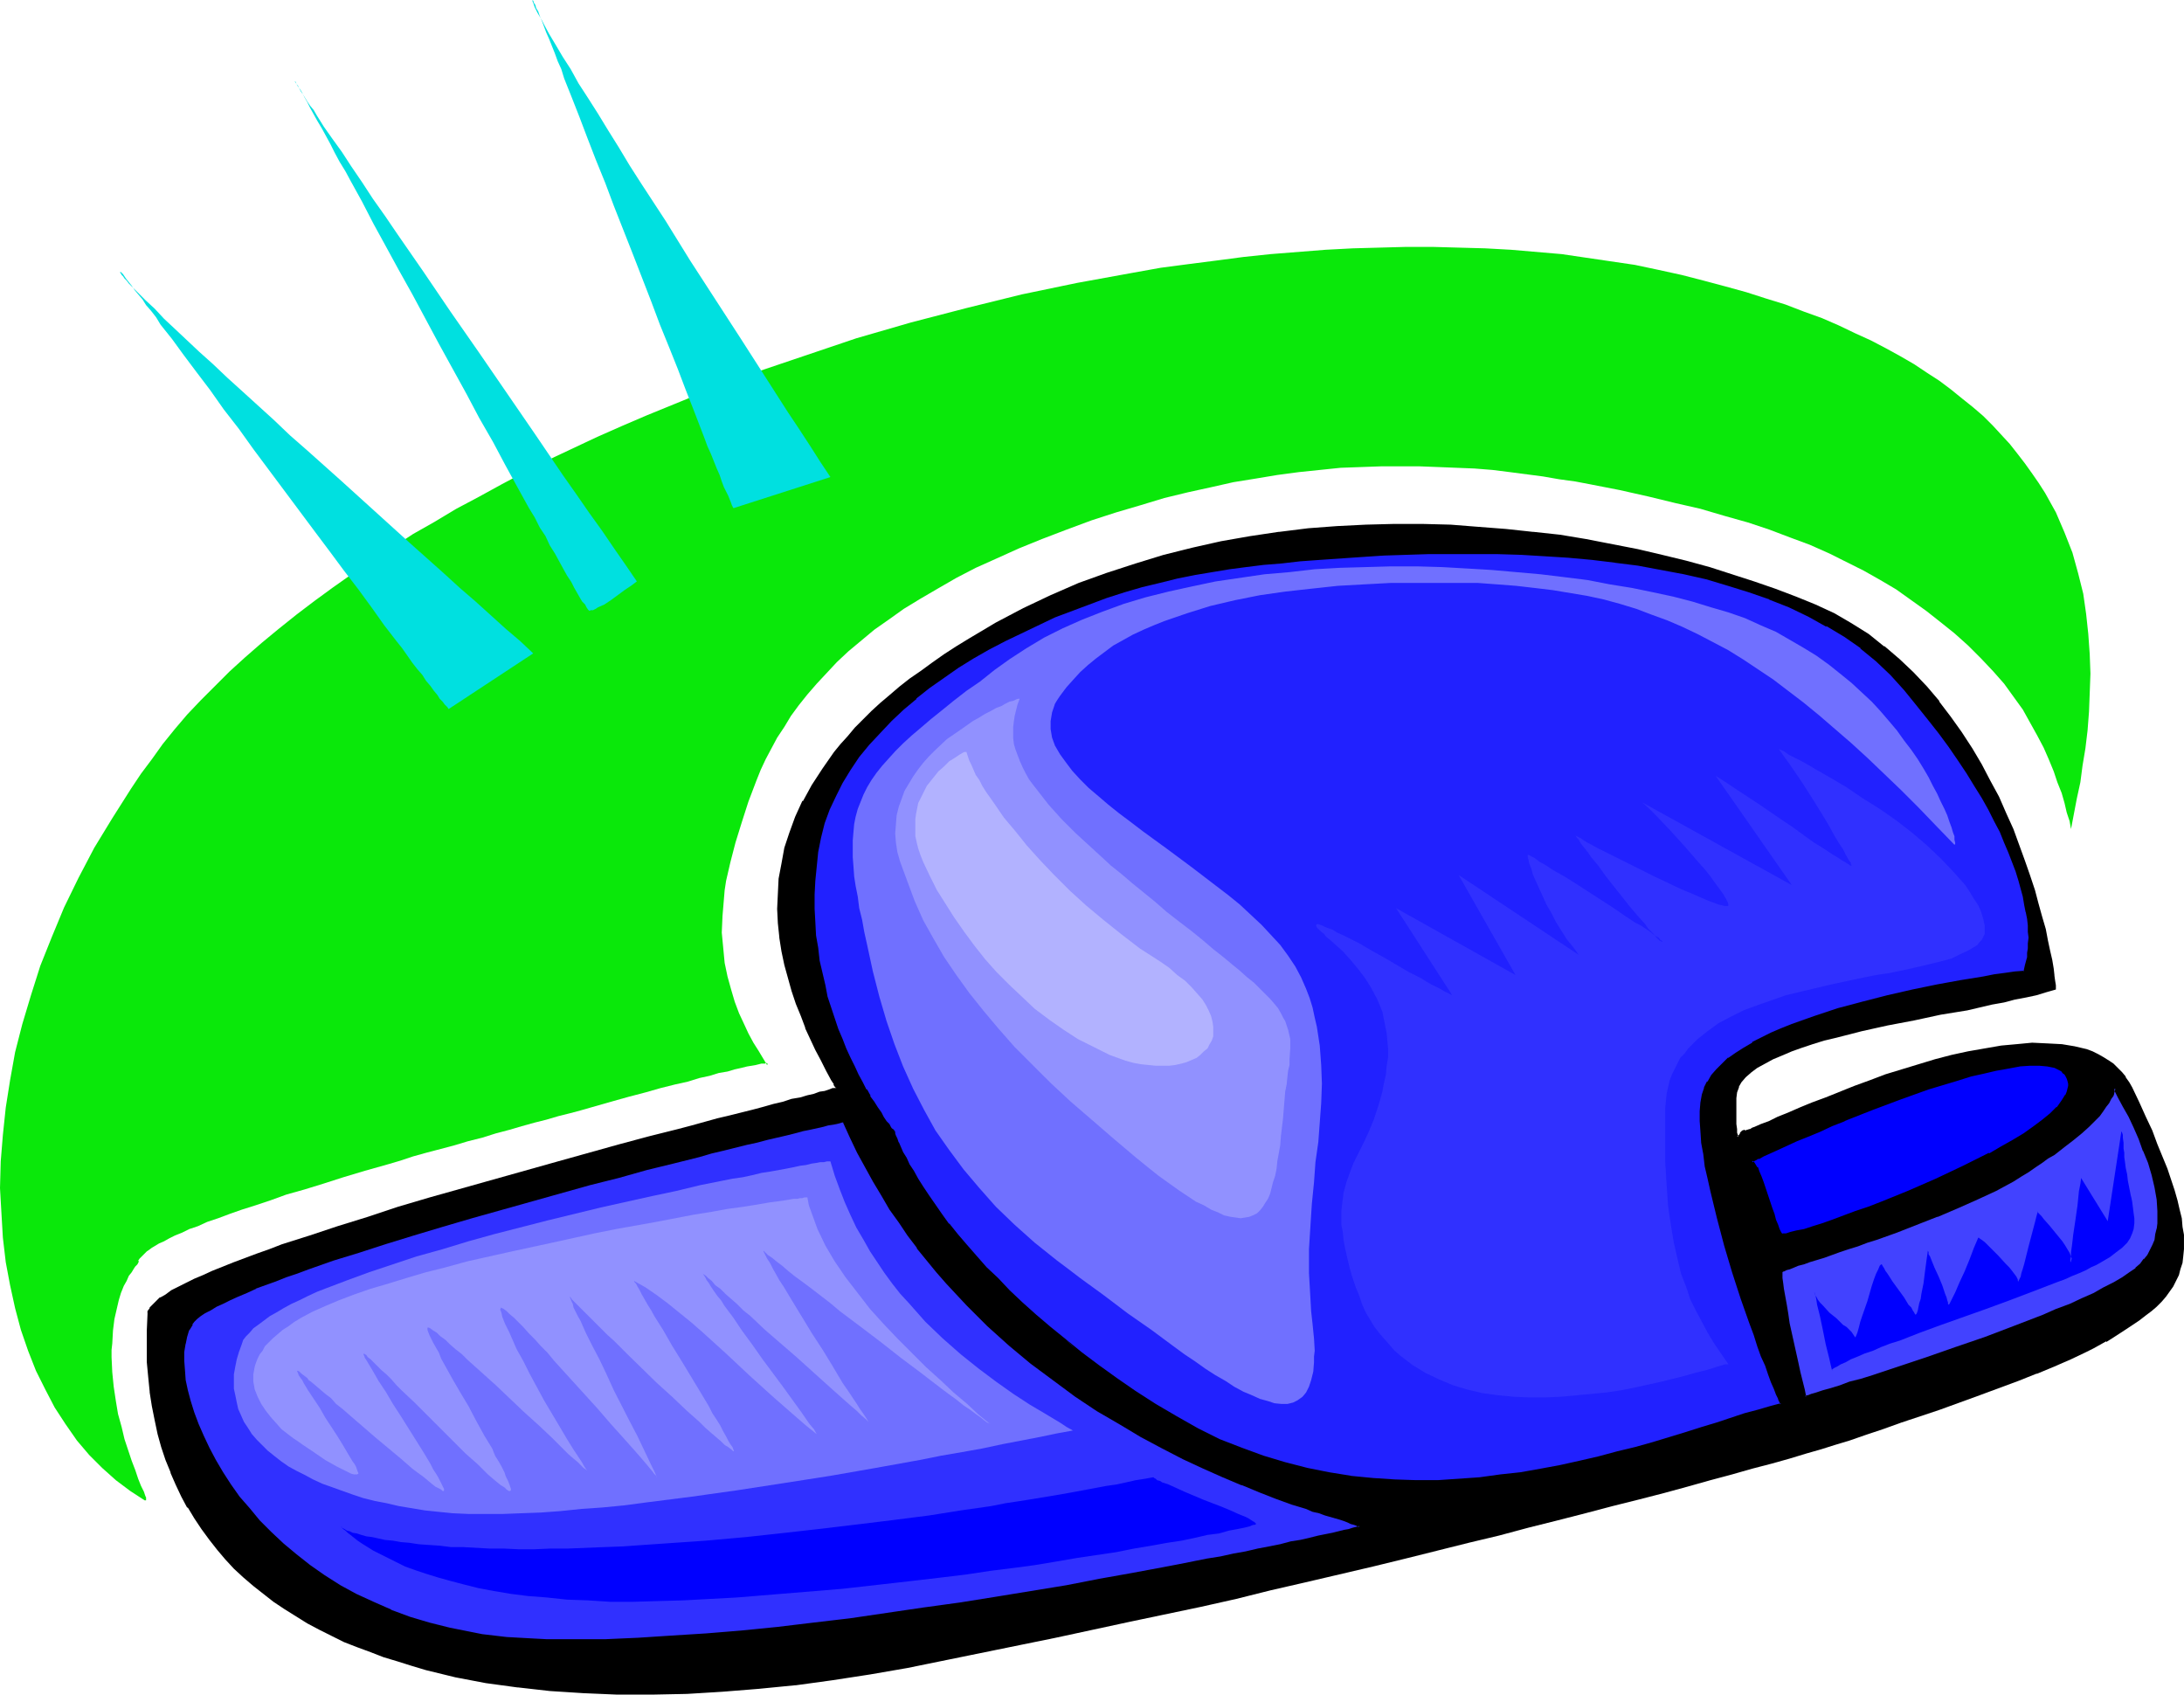 <?xml version="1.0" encoding="UTF-8" standalone="no"?>
<svg
   version="1.0"
   width="129.766mm"
   height="100.677mm"
   id="svg24"
   sodipodi:docname="Cap 15.wmf"
   xmlns:inkscape="http://www.inkscape.org/namespaces/inkscape"
   xmlns:sodipodi="http://sodipodi.sourceforge.net/DTD/sodipodi-0.dtd"
   xmlns="http://www.w3.org/2000/svg"
   xmlns:svg="http://www.w3.org/2000/svg">
  <sodipodi:namedview
     id="namedview24"
     pagecolor="#ffffff"
     bordercolor="#000000"
     borderopacity="0.25"
     inkscape:showpageshadow="2"
     inkscape:pageopacity="0.0"
     inkscape:pagecheckerboard="0"
     inkscape:deskcolor="#d1d1d1"
     inkscape:document-units="mm" />
  <defs
     id="defs1">
    <pattern
       id="WMFhbasepattern"
       patternUnits="userSpaceOnUse"
       width="6"
       height="6"
       x="0"
       y="0" />
  </defs>
  <path
     style="fill:#000000;fill-opacity:1;fill-rule:evenodd;stroke:none"
     d="m 33.29,295.038 0.162,-0.646 0.323,-0.646 0.646,-0.646 0.808,-0.808 0.97,-0.646 1.131,-0.808 1.293,-0.808 1.616,-0.969 1.616,-0.808 1.778,-0.808 2.101,-0.969 2.101,-0.969 2.262,-0.969 2.424,-0.969 2.586,-0.969 2.586,-0.808 2.909,-1.131 2.909,-0.969 5.979,-2.1 6.464,-2.1 6.626,-2.1 6.949,-2.1 6.949,-2.1 14.382,-4.201 14.382,-4.039 7.11,-1.939 6.949,-1.777 6.626,-1.777 6.302,-1.616 3.07,-0.969 3.07,-0.646 2.747,-0.808 2.747,-0.646 2.747,-0.808 2.424,-0.646 2.424,-0.646 2.262,-0.485 2.101,-0.646 2.101,-0.485 0.97,-0.162 0.808,-0.323 1.616,-0.323 1.616,-0.485 1.131,-0.323 1.293,-0.323 0.808,-0.162 0.808,-0.323 0.485,-0.162 0.323,-0.162 h 0.162 l -0.485,-0.969 -0.646,-0.969 -1.131,-2.1 -1.131,-2.262 -1.131,-2.424 -1.131,-2.424 -1.131,-2.424 -1.131,-2.747 -0.97,-2.585 -1.131,-2.908 -0.808,-2.908 -0.646,-2.908 -0.646,-3.07 -0.646,-3.232 -0.162,-3.07 -0.162,-3.232 v -3.393 l 0.323,-3.393 0.485,-3.393 0.808,-3.393 1.131,-3.555 1.293,-3.555 1.616,-3.393 1.939,-3.716 2.424,-3.555 2.586,-3.716 1.454,-1.777 1.616,-1.777 1.616,-1.777 1.778,-1.939 1.939,-1.777 2.101,-1.777 1.939,-1.939 2.262,-1.777 2.262,-1.777 2.424,-1.939 2.586,-1.777 2.747,-1.777 2.747,-1.939 2.909,-1.777 5.979,-3.555 6.141,-3.232 6.141,-2.747 6.302,-2.747 6.302,-2.424 6.302,-2.1 6.464,-1.777 6.302,-1.777 6.464,-1.293 6.626,-1.131 6.464,-0.969 6.464,-0.808 6.464,-0.485 6.464,-0.485 h 6.302 6.464 l 6.302,0.162 6.141,0.323 6.302,0.485 5.979,0.646 6.141,0.808 5.818,0.969 5.818,0.969 5.656,1.131 5.494,1.293 5.494,1.454 5.171,1.454 5.171,1.454 4.848,1.616 4.848,1.777 4.525,1.777 4.363,1.777 4.202,1.939 3.878,2.1 3.878,2.424 3.555,2.747 3.394,2.908 3.07,2.908 3.07,3.232 2.747,3.232 2.586,3.555 2.424,3.393 2.262,3.555 2.262,3.716 1.939,3.555 1.778,3.716 1.778,3.716 1.454,3.555 1.454,3.393 1.293,3.555 1.131,3.393 0.97,3.232 0.97,3.07 0.808,3.07 0.646,2.747 0.646,2.424 0.485,2.424 0.323,2.1 0.323,1.777 0.323,1.616 0.162,1.131 v 0.969 0.323 0.162 0.162 0.162 l -1.939,0.485 -2.101,0.646 -2.424,0.646 -2.424,0.485 -2.586,0.485 -2.586,0.646 -5.656,1.131 -5.818,1.131 -5.979,1.131 -5.979,1.293 -5.979,1.293 -5.656,1.293 -2.586,0.808 -2.586,0.808 -2.424,0.808 -2.424,0.808 -2.262,0.808 -1.939,0.808 -1.778,0.969 -1.778,1.131 -1.293,0.969 -1.293,1.131 -0.97,1.131 -0.646,1.131 -0.485,1.293 -0.162,1.293 v 3.393 l 0.162,0.969 v 1.454 1.131 l 0.162,0.969 v 0.485 l 0.162,0.323 h 0.162 0.162 l 0.162,-0.162 0.323,-0.646 0.485,-0.323 0.323,-0.162 h 0.162 0.162 0.162 l 0.323,-0.162 0.485,-0.162 0.485,-0.162 0.646,-0.162 1.293,-0.646 1.778,-0.808 2.101,-0.808 2.262,-0.969 2.747,-1.131 2.747,-1.131 2.909,-1.293 3.232,-1.293 3.394,-1.293 3.394,-1.131 3.555,-1.293 7.272,-2.424 3.878,-0.969 3.717,-0.969 3.555,-0.808 3.717,-0.808 3.717,-0.485 3.555,-0.485 3.394,-0.162 h 3.394 l 3.07,0.162 3.07,0.485 2.747,0.808 1.293,0.485 1.293,0.646 1.131,0.485 1.131,0.808 0.97,0.808 0.97,0.808 0.97,0.969 0.808,0.969 0.808,1.293 0.485,1.131 1.616,3.393 1.616,3.232 1.293,3.07 1.293,2.908 1.131,2.908 0.97,2.585 0.808,2.424 0.808,2.424 0.646,2.262 0.646,2.1 0.323,1.939 0.323,1.939 0.162,1.777 v 1.777 1.454 1.616 l -0.323,1.454 -0.323,1.454 -0.485,1.293 -0.646,1.293 -0.646,1.131 -0.646,1.131 -0.808,1.131 -0.97,1.131 -1.131,0.969 -1.131,1.131 -1.293,0.969 -1.293,0.969 -3.07,2.1 -3.232,2.1 -1.293,0.646 -1.293,0.808 -1.616,0.808 -1.454,0.646 -3.394,1.616 -3.717,1.616 -4.04,1.616 -4.202,1.616 -4.363,1.777 -4.363,1.616 -8.888,3.232 -4.363,1.454 -4.202,1.454 -4.202,1.454 -3.878,1.131 -3.555,1.293 -1.616,0.646 -1.616,0.485 -3.07,0.808 -3.394,1.131 -3.717,0.969 -4.04,1.131 -4.363,1.293 -4.686,1.293 -4.848,1.131 -5.171,1.454 -5.333,1.454 -5.656,1.454 -5.818,1.616 -5.979,1.616 -6.302,1.616 -6.464,1.616 -6.626,1.616 -6.787,1.777 -7.11,1.777 -7.11,1.777 -7.434,1.616 -7.434,1.777 -7.595,1.777 -7.757,1.939 -7.757,1.777 -7.918,1.777 -16.322,3.555 -16.322,3.555 -16.645,3.393 -16.806,3.232 -8.403,1.616 -8.403,1.293 -8.242,0.969 -8.242,0.969 -8.08,0.646 -7.918,0.485 -7.918,0.162 -7.757,-0.162 -7.595,-0.162 -7.595,-0.646 -7.11,-0.646 -7.11,-1.131 -6.949,-1.293 -6.626,-1.616 -3.232,-0.808 -3.07,-0.969 -3.07,-0.969 -3.07,-1.131 -2.909,-1.131 -2.909,-1.293 -2.909,-1.293 -2.747,-1.293 -2.586,-1.616 -2.586,-1.454 -2.586,-1.616 -2.424,-1.616 -2.262,-1.777 -2.262,-1.777 -2.101,-1.939 -2.101,-2.1 -2.101,-1.939 -1.778,-2.262 -1.778,-2.1 -1.778,-2.262 -1.454,-2.424 -1.616,-2.424 -1.293,-2.585 -1.293,-2.585 -1.293,-2.747 -0.97,-2.747 -0.97,-2.908 -0.808,-3.07 -0.646,-3.07 -0.646,-3.07 -0.485,-3.232 -0.485,-3.232 -0.162,-3.393 -0.162,-3.555 v -3.555 z"
     id="path1" />
  <path
     style="fill:#000000;fill-opacity:1;fill-rule:evenodd;stroke:none"
     d="m 33.613,295.038 v 0.162 l 0.162,-0.646 h -0.162 l 0.485,-0.646 v 0.162 l 0.485,-0.808 0.808,-0.808 0.97,-0.646 h -0.162 l 1.293,-0.808 1.293,-0.808 v 0 l 1.454,-0.808 1.778,-0.808 1.778,-0.969 2.101,-0.808 2.101,-0.969 2.262,-0.969 v 0 l 2.424,-0.969 2.586,-0.969 2.586,-0.969 2.747,-0.969 2.909,-1.131 6.141,-1.939 6.302,-2.1 6.626,-2.1 6.949,-2.1 7.11,-2.1 14.382,-4.201 14.382,-4.039 6.949,-1.939 6.949,-1.777 6.626,-1.939 6.302,-1.616 3.07,-0.808 3.07,-0.808 2.909,-0.646 2.747,-0.808 2.586,-0.646 2.586,-0.646 2.262,-0.646 2.424,-0.646 2.101,-0.485 1.939,-0.485 0.97,-0.323 0.97,-0.162 1.616,-0.485 1.454,-0.323 1.293,-0.485 1.131,-0.162 0.97,-0.323 0.808,-0.162 0.485,-0.162 0.323,-0.162 v 0 l 0.323,-0.162 -0.485,-1.293 h -0.162 l -0.485,-0.969 v 0 l -1.131,-2.1 -1.131,-2.262 -1.131,-2.424 -1.131,-2.424 -1.293,-2.424 v 0 l -0.97,-2.585 -1.131,-2.747 -0.97,-2.747 -0.808,-3.07 -0.808,-2.908 -0.646,-3.07 -0.485,-3.07 v 0 l -0.323,-3.07 -0.162,-3.232 0.162,-3.393 0.323,-3.393 v 0.162 l 0.485,-3.393 0.808,-3.555 0.97,-3.393 1.454,-3.555 v 0 l 1.454,-3.555 v 0 l 1.939,-3.555 2.424,-3.555 2.586,-3.716 v 0 l 1.616,-1.777 1.454,-1.777 1.616,-1.777 1.939,-1.939 1.778,-1.777 2.101,-1.777 1.939,-1.939 2.262,-1.777 v 0 l 2.262,-1.777 2.424,-1.939 2.586,-1.777 2.747,-1.777 2.747,-1.939 2.909,-1.777 5.979,-3.555 v 0.162 l 6.141,-3.232 6.141,-2.908 6.141,-2.585 v 0 l 6.302,-2.424 6.464,-2.1 6.302,-1.939 6.464,-1.616 6.464,-1.454 6.464,-1.131 6.464,-0.969 v 0 l 6.464,-0.646 6.464,-0.646 6.464,-0.323 6.302,-0.162 h 6.464 l 6.302,0.162 6.141,0.485 6.302,0.485 5.979,0.646 v 0 l 5.979,0.808 5.979,0.969 5.818,0.969 5.656,1.131 5.494,1.293 5.494,1.293 5.171,1.454 5.171,1.616 4.848,1.616 4.686,1.616 4.686,1.777 h -0.162 l 4.363,1.777 4.202,1.939 4.04,2.262 v 0 l 3.717,2.424 3.555,2.585 h -0.162 l 3.394,2.908 3.232,3.07 2.909,3.07 2.909,3.393 v -0.162 l 2.586,3.555 2.424,3.393 2.262,3.555 2.262,3.716 h -0.162 l 1.939,3.555 1.939,3.716 1.616,3.555 1.454,3.555 v 0 l 1.454,3.555 1.293,3.555 1.131,3.232 1.131,3.232 0.808,3.07 0.808,3.07 0.808,2.747 0.485,2.585 0.485,2.262 0.485,2.1 0.323,1.939 0.162,1.454 v 0 l 0.162,1.131 v 0.969 0 l 0.162,0.323 v 0 0.162 0 l -0.162,0.162 v 0.162 l 0.323,-0.323 -2.101,0.646 -2.101,0.485 -2.262,0.646 -2.424,0.485 -2.586,0.646 -2.586,0.485 -5.656,1.131 -5.979,1.131 -5.818,1.293 -6.141,1.131 -5.818,1.293 -5.656,1.454 -2.747,0.646 -2.424,0.808 -2.586,0.808 -2.262,0.808 -2.262,0.808 v 0 l -2.101,0.969 -1.778,0.969 v 0 l -1.616,1.131 -1.454,0.969 v 0 l -1.293,1.131 -0.97,1.131 v 0 l -0.808,1.131 -0.323,1.454 -0.162,1.293 v 3.393 0.969 1.454 l 0.162,1.131 v 0.969 0 l 0.162,0.485 0.162,0.485 0.323,0.162 0.323,-0.162 0.162,-0.162 v -0.162 l 0.323,-0.485 v 0.162 l 0.485,-0.485 v 0 l 0.162,-0.162 h -0.162 l 0.323,0.162 h 0.162 l 0.323,-0.162 h 0.323 l 0.485,-0.162 h -0.162 l 0.646,-0.162 0.485,-0.323 v 0 l 1.454,-0.646 1.778,-0.646 2.101,-0.808 2.262,-1.131 2.586,-0.969 2.747,-1.293 v 0 l 3.07,-1.131 3.07,-1.293 v -0.485 l -3.232,1.293 -3.07,1.131 v 0 l -2.747,1.131 -2.586,1.131 -2.424,0.969 -1.939,0.969 -1.778,0.646 -1.454,0.646 v 0 l -0.485,0.162 -0.485,0.323 h -0.162 l -0.485,0.162 h 0.162 -0.323 l -0.162,0.162 v 0 h -0.162 0.162 l -0.323,-0.162 -0.485,0.162 -0.485,0.485 v 0.162 l -0.323,0.485 v -0.162 l -0.162,0.323 v -0.162 l -0.162,0.162 h 0.323 l -0.162,-0.162 0.162,0.162 -0.162,-0.323 -0.162,-0.485 v 0.162 -0.969 l -0.162,-1.131 v -1.454 -0.969 -3.393 l 0.162,-1.293 v 0 l 0.485,-1.293 -0.162,0.162 0.646,-1.131 v 0 l 0.97,-1.131 1.293,-1.131 v 0 l 1.293,-0.969 1.778,-0.969 v 0 l 1.778,-0.969 1.939,-0.808 v 0 l 2.262,-0.969 2.262,-0.808 2.424,-0.808 2.586,-0.808 2.747,-0.646 5.656,-1.454 5.818,-1.293 5.979,-1.131 5.979,-1.293 5.979,-0.969 5.494,-1.293 2.747,-0.485 2.424,-0.646 2.586,-0.485 2.262,-0.485 2.101,-0.646 2.262,-0.646 v -0.323 0.162 -0.162 -0.323 -0.485 0.162 l -0.162,-0.969 -0.162,-1.131 v -0.162 l -0.162,-1.454 -0.323,-1.939 -0.485,-2.1 -0.485,-2.262 -0.485,-2.585 -0.808,-2.747 -0.808,-2.908 -0.808,-3.07 -1.131,-3.393 -1.131,-3.232 -1.293,-3.555 -1.293,-3.555 v 0 l -1.616,-3.555 -1.616,-3.716 -1.939,-3.555 -1.939,-3.716 v 0 l -2.101,-3.555 -2.424,-3.716 -2.424,-3.393 -2.586,-3.393 v -0.162 l -2.747,-3.232 -3.07,-3.232 -3.07,-2.908 -3.394,-2.908 h -0.162 l -3.394,-2.747 -3.878,-2.424 v 0 l -3.878,-2.262 -4.202,-1.939 -4.363,-1.777 v 0 l -4.686,-1.777 -4.686,-1.616 -5.01,-1.616 -5.01,-1.616 -5.333,-1.454 -5.333,-1.293 -5.494,-1.293 -5.818,-1.131 -5.818,-1.131 -5.818,-0.969 -5.979,-0.646 h -0.162 l -5.979,-0.646 -6.302,-0.485 -6.141,-0.485 -6.302,-0.162 h -6.464 l -6.302,0.162 -6.464,0.323 -6.464,0.485 -6.464,0.808 h -0.162 l -6.464,0.969 -6.464,1.131 -6.464,1.454 -6.464,1.616 -6.302,1.939 -6.464,2.1 -6.302,2.262 v 0 l -6.302,2.747 -6.141,2.908 -6.141,3.232 v 0 l -5.979,3.555 -2.909,1.777 -2.747,1.777 -2.747,1.939 -2.424,1.777 -2.586,1.777 -2.262,1.777 v 0 l -2.262,1.939 -2.101,1.777 -1.939,1.777 -1.939,1.939 -1.778,1.777 -1.616,1.939 -1.616,1.777 -1.454,1.777 v 0 l -2.586,3.716 -2.424,3.716 -1.939,3.555 h -0.162 l -1.616,3.555 v 0 l -1.293,3.555 -1.131,3.393 -0.646,3.555 -0.646,3.393 v 0 l -0.162,3.393 -0.162,3.393 0.162,3.232 0.323,3.07 v 0.162 l 0.485,3.07 0.646,3.07 0.808,2.908 0.808,2.908 0.97,2.908 1.131,2.747 0.97,2.585 v 0.162 l 1.131,2.424 1.131,2.424 1.293,2.424 1.131,2.262 1.131,2.1 v 0 l 0.646,0.969 h -0.162 l 0.646,0.969 v -0.485 0.162 0 l -0.323,0.162 h -0.485 l -0.808,0.323 -0.97,0.323 -1.131,0.162 -1.293,0.485 -1.454,0.323 -1.616,0.485 -0.97,0.162 -0.97,0.162 -1.939,0.646 -2.101,0.485 -2.262,0.646 -2.424,0.646 -2.586,0.646 -2.586,0.646 -2.747,0.646 -2.909,0.808 -2.909,0.808 -3.07,0.808 -6.464,1.616 -6.626,1.777 -6.949,1.939 -6.949,1.939 -14.382,4.039 -14.382,4.039 -7.11,2.1 -6.787,2.262 -6.787,2.1 -6.302,2.1 -6.141,1.939 -2.909,1.131 -2.747,0.969 -2.586,0.969 -2.586,0.969 -2.424,0.969 v 0 l -2.424,0.969 -2.101,0.969 -1.939,0.808 -1.939,0.969 -1.616,0.808 -1.616,0.808 v 0 l -1.293,0.969 -1.131,0.646 h -0.162 l -0.808,0.808 -0.808,0.808 -0.646,0.646 v 0.162 l -0.485,0.646 v 0.646 0 z"
     id="path2" />
  <path
     style="fill:#000000;fill-opacity:1;fill-rule:evenodd;stroke:none"
     d="m 413.211,245.596 3.394,-1.293 3.394,-1.131 3.555,-1.293 7.434,-2.424 3.717,-0.969 3.717,-1.131 3.717,-0.808 3.717,-0.646 3.555,-0.646 v 0 l 3.555,-0.323 3.394,-0.323 3.394,0.162 3.07,0.162 v 0 l 2.909,0.485 2.747,0.646 1.293,0.646 v 0 l 1.293,0.485 v 0 l 1.131,0.646 1.131,0.646 0.97,0.808 v 0 l 0.97,0.808 0.808,0.969 0.97,1.131 v -0.162 l 0.646,1.131 v 0 l 0.646,1.293 1.616,3.393 1.454,3.232 1.454,3.07 1.131,2.908 1.131,2.908 v -0.162 l 1.131,2.585 0.808,2.585 0.646,2.424 0.646,2.1 0.646,2.1 0.323,2.1 0.323,1.939 v -0.162 l 0.323,1.777 v 1.777 1.454 l -0.162,1.616 v 0 l -0.162,1.454 -0.485,1.293 -0.485,1.293 v 0 l -0.485,1.293 -0.646,1.131 v 0 l -0.646,1.131 -0.97,1.131 v 0 l -0.97,0.969 -0.97,1.131 -1.131,1.131 -1.293,0.969 v 0 l -1.293,0.969 -2.909,2.1 -3.394,2.1 v -0.162 l -1.293,0.646 v 0.162 l -1.293,0.808 v -0.162 l -1.454,0.808 -1.616,0.808 -3.394,1.616 -3.717,1.616 -4.04,1.616 h 0.162 l -4.202,1.616 -4.363,1.616 -4.363,1.616 -8.888,3.232 -4.363,1.454 -4.363,1.454 -4.04,1.454 -3.878,1.293 -3.555,1.131 -1.778,0.646 -1.616,0.485 -3.07,0.969 -3.394,0.969 -3.717,0.969 -4.04,1.131 -4.363,1.293 -4.525,1.293 -4.848,1.293 -5.171,1.454 -5.333,1.454 -5.656,1.454 -5.818,1.454 -6.141,1.616 -6.141,1.616 -6.464,1.616 -6.787,1.777 -6.787,1.616 -6.949,1.777 -7.272,1.777 -7.272,1.777 -7.595,1.777 -7.595,1.777 -7.757,1.777 -7.757,1.777 -7.918,1.939 -16.16,3.393 -16.483,3.555 -16.645,3.393 -16.645,3.393 -8.403,1.454 -8.403,1.293 -8.242,1.131 v 0 l -8.242,0.808 -8.08,0.646 -7.918,0.485 -7.918,0.162 h -7.757 l -7.595,-0.323 -7.595,-0.485 -7.11,-0.808 v 0 l -7.11,-0.969 -6.787,-1.293 -6.787,-1.616 -3.07,-0.969 -3.232,-0.969 -3.07,-0.969 -3.07,-1.131 -2.909,-1.131 h 0.162 l -3.07,-1.131 -2.747,-1.454 -2.747,-1.293 -2.586,-1.454 v 0 l -2.747,-1.454 -2.424,-1.616 -2.424,-1.616 -2.262,-1.777 v 0 l -2.262,-1.939 -2.101,-1.777 -2.101,-2.1 -2.101,-1.939 -1.778,-2.262 -1.778,-2.1 v 0 l -1.616,-2.262 -1.616,-2.424 -1.616,-2.424 h 0.162 l -1.454,-2.585 -1.293,-2.585 -1.131,-2.747 v 0.162 l -0.97,-2.908 -0.97,-2.908 -0.97,-2.908 -0.646,-3.07 -0.646,-3.07 -0.485,-3.232 v 0 l -0.323,-3.232 -0.323,-3.393 v -3.555 -3.555 l 0.162,-3.716 h -0.485 l -0.162,3.716 v 3.555 3.555 l 0.323,3.393 0.323,3.232 v 0.162 l 0.485,3.07 0.646,3.232 0.646,3.07 0.808,2.908 0.97,2.908 1.131,2.747 v 0.162 l 1.131,2.585 1.293,2.747 1.293,2.424 h 0.162 l 1.454,2.424 1.616,2.424 1.778,2.424 v 0 l 1.778,2.262 1.778,2.1 1.939,2.1 2.101,1.939 2.262,1.939 2.262,1.777 v 0 l 2.262,1.777 2.424,1.616 2.586,1.616 2.586,1.616 v 0 l 2.747,1.454 2.586,1.293 2.909,1.454 2.909,1.131 v 0 l 3.07,1.131 2.909,1.131 3.232,0.969 3.07,0.969 3.232,0.969 6.626,1.616 6.787,1.293 7.11,0.969 h 0.162 l 7.11,0.808 7.595,0.485 7.595,0.323 h 7.757 l 7.918,-0.162 7.918,-0.485 8.08,-0.646 8.242,-0.808 h 0.162 l 8.242,-1.131 8.403,-1.293 8.403,-1.454 16.645,-3.393 16.645,-3.393 16.483,-3.555 16.16,-3.393 7.918,-1.777 7.757,-1.939 7.757,-1.777 7.595,-1.777 7.595,-1.777 7.272,-1.777 7.11,-1.777 7.11,-1.777 6.787,-1.616 6.626,-1.777 6.464,-1.616 6.302,-1.616 6.141,-1.616 5.818,-1.454 5.656,-1.454 5.333,-1.454 5.171,-1.454 4.848,-1.293 4.525,-1.293 4.363,-1.131 4.04,-1.131 3.717,-1.131 3.394,-0.969 3.07,-0.969 1.616,-0.485 1.616,-0.485 3.717,-1.293 3.878,-1.293 4.04,-1.454 4.363,-1.454 4.363,-1.454 8.888,-3.232 4.363,-1.616 4.363,-1.616 4.04,-1.616 h 0.162 l 3.878,-1.616 3.717,-1.616 3.394,-1.616 1.616,-0.808 1.454,-0.808 v 0 l 1.454,-0.808 v 0.162 l 1.293,-0.808 v 0 l 3.232,-2.1 2.909,-1.939 1.454,-1.131 v 0 l 1.293,-0.969 1.131,-0.969 1.131,-1.131 0.97,-1.131 v 0 l 0.808,-1.131 0.808,-1.131 v 0 l 0.646,-1.293 0.646,-1.293 v 0 l 0.323,-1.293 0.485,-1.454 0.162,-1.454 v 0 l 0.162,-1.616 v -1.454 -1.777 l -0.323,-1.777 v 0 l -0.162,-1.939 -0.485,-1.939 -0.485,-2.1 -0.646,-2.262 -0.808,-2.424 -0.808,-2.424 -1.131,-2.747 v 0 l -1.131,-2.747 -1.131,-3.07 -1.454,-3.07 -1.454,-3.232 -1.616,-3.393 -0.646,-1.131 v 0 l -0.808,-1.131 v -0.162 l -0.808,-0.969 -0.97,-0.969 -0.97,-0.969 v 0 l -0.97,-0.646 -1.293,-0.808 -1.131,-0.646 v 0 l -1.293,-0.646 v 0 l -1.293,-0.485 -2.747,-0.646 -2.909,-0.485 h -0.162 l -3.07,-0.162 -3.394,-0.162 -3.394,0.323 -3.555,0.323 v 0 l -3.717,0.646 -3.717,0.646 -3.717,0.808 -3.717,0.969 -3.717,1.131 -7.434,2.262 -3.394,1.293 -3.555,1.293 -3.232,1.293 z"
     id="path3" />
  <path
     style="fill:#2121ff;fill-opacity:1;fill-rule:evenodd;stroke:none"
     d="m 200.707,253.998 -0.162,-0.162 -0.323,-0.323 -0.323,-0.323 -0.485,-0.646 -0.485,-0.646 -0.646,-0.969 -0.646,-0.969 -0.646,-1.131 -0.808,-1.293 -0.97,-1.293 -0.808,-1.616 -0.808,-1.454 -0.97,-1.777 -0.97,-1.939 -0.97,-1.939 -0.808,-1.939 -0.97,-2.262 -0.808,-2.1 -0.97,-2.424 -0.646,-2.424 -0.808,-2.585 -0.646,-2.585 -0.646,-2.585 -0.485,-2.747 -0.485,-2.908 -0.323,-2.908 -0.162,-3.07 -0.162,-2.908 -0.162,-3.232 0.162,-3.07 0.323,-3.232 0.323,-3.232 0.646,-3.393 0.97,-3.07 1.131,-3.232 1.293,-3.07 1.616,-2.908 1.778,-2.908 1.939,-2.908 2.262,-2.747 2.424,-2.747 2.586,-2.585 2.747,-2.585 2.747,-2.424 3.07,-2.424 3.232,-2.262 3.232,-2.262 3.394,-2.1 3.555,-2.1 3.555,-1.777 3.717,-1.939 3.717,-1.777 3.878,-1.616 3.717,-1.616 3.878,-1.454 4.04,-1.293 3.878,-1.293 4.04,-1.131 4.04,-1.131 3.878,-0.969 3.878,-0.808 3.878,-0.646 3.878,-0.646 3.878,-0.485 3.878,-0.485 4.04,-0.323 4.202,-0.323 4.525,-0.485 4.686,-0.323 4.686,-0.323 4.848,-0.162 4.848,-0.162 5.171,-0.323 h 5.171 5.171 5.171 l 5.333,0.323 5.333,0.162 5.171,0.485 5.333,0.323 5.333,0.646 5.171,0.808 5.171,0.808 5.01,1.131 5.01,1.131 4.848,1.293 4.848,1.454 4.525,1.616 4.525,1.939 4.363,1.939 4.04,2.262 4.04,2.424 3.717,2.585 3.394,2.908 3.394,3.07 2.909,3.393 2.747,3.393 2.586,3.232 2.586,3.232 2.101,3.07 2.101,2.908 1.939,2.908 1.778,2.908 1.616,2.585 1.454,2.747 1.454,2.424 1.131,2.424 1.131,2.424 0.97,2.262 0.808,2.262 0.808,1.939 0.646,2.1 0.485,1.939 0.485,1.777 0.323,1.777 0.323,1.616 0.162,1.616 0.162,1.454 0.162,1.454 v 1.293 1.293 l -0.162,1.131 v 0.969 l -0.162,1.131 -0.323,1.616 -0.485,1.454 -2.101,0.323 -2.101,0.323 -2.424,0.323 -2.424,0.323 -5.171,0.969 -5.333,0.969 -5.494,1.131 -5.656,1.293 -5.494,1.293 -5.494,1.616 -5.333,1.616 -5.01,1.939 -2.424,0.969 -2.262,0.969 -2.262,0.969 -1.939,1.131 -1.939,1.131 -1.778,1.131 -1.616,1.293 -1.454,1.131 -1.293,1.293 -1.131,1.293 -0.808,1.293 -0.646,1.454 -0.485,1.616 -0.323,1.616 -0.162,1.939 v 2.262 l 0.162,2.262 0.162,2.424 0.323,2.585 0.485,2.747 0.485,2.908 0.646,2.908 1.454,5.978 1.778,6.14 1.778,5.978 1.939,5.978 0.97,2.747 0.97,2.747 0.808,2.585 0.97,2.424 0.808,2.262 0.808,2.262 0.808,1.939 0.646,1.616 0.646,1.616 0.485,1.131 0.323,1.131 0.323,0.646 0.162,0.485 h 0.162 l -2.586,0.808 -2.747,0.646 -2.909,0.969 -3.07,0.969 -3.232,0.969 -3.394,1.131 -3.555,0.969 -3.717,1.131 -3.717,1.131 -4.04,1.131 -3.878,1.131 -4.202,0.969 -4.202,1.131 -4.363,0.808 -4.525,0.808 -4.525,0.808 -4.525,0.646 -4.686,0.485 -4.686,0.485 -4.686,0.162 -4.848,0.162 -4.848,-0.162 -4.848,-0.323 -5.01,-0.485 -4.848,-0.808 -4.848,-0.969 -5.01,-1.293 -4.848,-1.454 -5.01,-1.777 -4.848,-2.1 -4.848,-2.424 -4.848,-2.585 -4.848,-2.908 -4.363,-2.908 -4.363,-2.908 -4.04,-2.908 -3.878,-2.908 -3.555,-2.747 -3.555,-2.908 -3.07,-2.747 -3.07,-2.747 -2.909,-2.747 -2.586,-2.585 -2.586,-2.585 -2.424,-2.585 -2.101,-2.424 -1.939,-2.424 -1.939,-2.262 -1.616,-2.262 -1.454,-2.262 -1.454,-1.939 -1.293,-1.939 -1.131,-1.777 -1.131,-1.777 -0.808,-1.454 -0.808,-1.616 -0.646,-1.293 -0.485,-1.131 -0.646,-0.969 -0.323,-0.808 -0.162,-0.646 -0.323,-0.646 v -0.323 z"
     id="path4" />
  <path
     style="fill:#000000;fill-opacity:1;fill-rule:evenodd;stroke:none"
     d="m 200.869,253.836 -0.162,-0.162 -0.323,-0.323 v 0.162 l -0.323,-0.485 -0.323,-0.646 -0.646,-0.646 -0.646,-0.969 -0.485,-0.969 -0.808,-1.131 -0.808,-1.293 -0.97,-1.293 h 0.162 l -0.808,-1.454 h -0.162 l -0.808,-1.616 -0.97,-1.777 v 0 l -0.808,-1.777 -0.97,-1.939 -0.97,-2.1 -0.808,-2.1 v 0 l -0.97,-2.262 -0.808,-2.424 -0.808,-2.424 -0.808,-2.424 -0.485,-2.585 -0.646,-2.747 -0.646,-2.747 -0.323,-2.908 -0.485,-2.747 v 0 l -0.162,-3.07 -0.162,-2.908 v -3.232 l 0.162,-3.07 0.323,-3.232 0.323,-3.232 v 0 l 0.646,-3.232 0.808,-3.232 1.131,-3.07 v 0 l 1.454,-3.07 1.454,-2.908 v 0 l 1.778,-2.908 1.939,-2.908 v 0 l 2.262,-2.747 2.424,-2.585 2.586,-2.747 2.747,-2.585 2.909,-2.424 h -0.162 l 3.07,-2.424 3.232,-2.262 3.232,-2.262 3.394,-2.1 3.394,-1.939 v 0 l 3.717,-1.939 3.717,-1.777 3.717,-1.777 3.717,-1.777 v 0 l 3.878,-1.454 3.878,-1.454 3.878,-1.454 4.04,-1.293 3.878,-1.131 4.04,-0.969 3.878,-0.969 4.04,-0.808 3.878,-0.646 3.878,-0.646 3.717,-0.485 v 0 l 3.878,-0.485 4.04,-0.323 4.202,-0.485 4.525,-0.323 4.686,-0.323 4.686,-0.323 4.848,-0.323 10.019,-0.323 h 5.171 5.171 5.171 l 5.333,0.162 5.333,0.323 5.171,0.323 5.333,0.485 5.333,0.646 h -0.162 l 5.171,0.646 5.171,0.969 5.171,0.969 5.01,1.131 4.848,1.454 4.686,1.454 4.686,1.616 h -0.162 l 4.525,1.777 4.363,2.1 4.04,2.262 v -0.162 l 4.04,2.424 3.717,2.585 h -0.162 l 3.555,2.908 3.232,3.07 3.07,3.393 2.747,3.393 2.586,3.232 v 0 l 2.424,3.07 2.262,3.07 2.101,3.07 1.939,2.908 1.778,2.908 1.616,2.585 1.454,2.585 v 0 l 1.293,2.585 1.293,2.424 0.97,2.424 0.97,2.262 v 0 l 0.808,2.1 0.808,2.1 0.646,2.1 0.485,1.777 0.485,1.777 0.323,1.939 0.323,1.616 v -0.162 l 0.323,1.616 v 0 l 0.162,1.454 v 0 1.454 l 0.162,1.293 -0.162,1.293 v 1.131 l -0.162,0.969 v 1.131 -0.162 l -0.485,1.777 -0.323,1.454 0.162,-0.162 -2.101,0.162 v 0 l -2.262,0.323 -2.424,0.323 -2.424,0.485 -5.01,0.808 -5.333,0.969 -5.494,1.131 -5.656,1.293 -5.656,1.454 -5.494,1.454 -5.333,1.777 -5.01,1.777 v 0 l -2.424,0.969 -2.262,0.969 -2.262,1.131 -1.939,0.969 v 0.162 l -1.939,1.131 -1.778,1.131 -1.616,1.131 h -0.162 l -1.293,1.293 -1.293,1.293 -1.131,1.293 v 0 l -0.808,1.454 h -0.162 l -0.646,1.293 v 0.162 l -0.485,1.454 -0.323,1.777 v 0 l -0.162,1.939 v 2.262 l 0.162,2.262 0.162,2.424 v 0.162 l 0.485,2.585 0.323,2.747 0.646,2.747 0.646,2.908 1.454,5.978 1.616,6.14 1.778,5.978 1.939,5.978 0.97,2.747 0.97,2.747 0.97,2.585 0.808,2.585 0.808,2.262 0.97,2.1 0.646,1.939 0.646,1.777 v 0 l 0.646,1.454 v 0 l 0.485,1.293 0.485,0.969 v 0.162 l 0.323,0.646 0.162,0.485 0.162,-0.323 -2.424,0.646 -2.747,0.808 -3.07,0.808 -6.302,2.1 -3.232,0.969 -3.555,1.131 -3.717,1.131 -3.717,1.131 -4.04,1.131 -4.04,0.969 -4.202,1.131 -4.202,0.969 -4.363,0.969 -4.363,0.808 -4.525,0.808 -4.525,0.485 v 0 l -4.686,0.646 -4.686,0.323 -4.686,0.323 h -4.848 l -4.848,-0.162 -4.848,-0.323 -5.01,-0.485 h 0.162 l -5.01,-0.808 -4.848,-0.969 -5.01,-1.293 -4.848,-1.454 -4.848,-1.777 v 0 l -5.01,-1.939 -4.848,-2.424 -4.848,-2.747 v 0 l -4.686,-2.747 -4.525,-2.908 -4.202,-2.908 -4.04,-2.908 -3.878,-2.908 -3.555,-2.908 3.394,3.393 3.717,2.747 4.04,2.908 4.363,2.908 4.363,2.908 4.848,2.908 v 0 l 4.848,2.747 4.848,2.424 4.848,1.939 h 0.162 l 4.848,1.939 5.01,1.454 4.848,1.293 5.01,0.808 4.848,0.808 v 0 l 5.01,0.485 4.848,0.323 4.848,0.162 h 4.848 l 4.686,-0.323 4.686,-0.323 4.686,-0.485 h 0.162 l 4.525,-0.646 4.525,-0.808 4.363,-0.808 4.363,-0.969 4.202,-0.969 4.202,-0.969 4.04,-1.131 3.878,-1.131 3.878,-1.131 3.555,-1.131 3.555,-1.131 3.394,-0.969 6.302,-1.939 2.909,-0.969 2.747,-0.808 2.909,-0.808 -0.323,-0.808 -0.323,-0.646 v 0 l -0.323,-0.969 -0.646,-1.293 v 0 l -0.646,-1.454 v 0 l -0.646,-1.777 -0.646,-1.939 -0.808,-2.1 -0.97,-2.262 -0.808,-2.585 -0.97,-2.585 -0.97,-2.585 -0.97,-2.908 -1.778,-5.817 -1.939,-6.14 -1.616,-5.978 -1.454,-6.14 -0.646,-2.747 -0.485,-2.908 -0.485,-2.747 -0.485,-2.585 v 0 l -0.162,-2.424 -0.162,-2.262 v -2.262 l 0.323,-1.939 v 0.162 l 0.323,-1.777 0.323,-1.616 v 0.162 l 0.646,-1.454 v 0 l 0.808,-1.293 v 0 l 1.131,-1.293 1.293,-1.293 1.454,-1.131 h -0.162 l 1.778,-1.293 1.616,-1.131 1.939,-1.131 v 0 l 2.101,-0.969 2.101,-1.131 2.424,-0.969 2.262,-0.969 v 0 l 5.01,-1.777 5.333,-1.777 5.494,-1.454 5.494,-1.454 5.656,-1.293 5.494,-1.131 5.494,-0.969 5.01,-0.808 2.424,-0.485 2.424,-0.323 2.262,-0.323 h -0.162 l 2.424,-0.323 0.323,-1.454 0.485,-1.777 v 0 l 0.162,-1.131 v -0.969 -1.131 l 0.162,-1.293 -0.162,-1.293 v -1.454 0 l -0.162,-1.454 v 0 l -0.162,-1.616 v 0 l -0.323,-1.616 -0.485,-1.777 -0.485,-1.777 -0.485,-1.939 -0.646,-2.1 -0.646,-2.1 -0.97,-2.1 v 0 l -0.808,-2.424 -1.131,-2.262 -1.293,-2.424 -1.293,-2.585 v 0 l -1.616,-2.585 -1.616,-2.747 -1.778,-2.747 -1.778,-3.07 -2.101,-2.908 -2.262,-3.07 -2.424,-3.232 v 0 l -2.747,-3.393 -2.747,-3.393 -2.909,-3.232 -3.232,-3.07 -3.555,-2.908 h -0.162 l -3.555,-2.585 -4.04,-2.424 v -0.162 l -4.04,-2.1 -4.363,-2.1 -4.525,-1.777 v 0 l -4.686,-1.777 -4.848,-1.454 -4.848,-1.293 -4.848,-1.131 -5.171,-0.969 -5.171,-0.969 -5.171,-0.646 v 0 l -5.333,-0.646 -5.333,-0.485 -5.171,-0.323 -5.333,-0.323 -5.333,-0.162 -5.171,-0.162 h -5.171 l -5.171,0.162 -10.019,0.323 -4.848,0.323 -4.686,0.323 -4.686,0.323 -4.525,0.323 -4.202,0.485 -4.04,0.323 -3.878,0.485 h -0.162 l -3.717,0.485 -3.878,0.485 -3.878,0.808 -4.04,0.808 -3.878,0.969 -3.878,0.969 -4.04,1.131 -3.878,1.293 -4.04,1.293 -3.878,1.616 -3.878,1.454 v 0 l -3.878,1.616 -3.717,1.777 -3.717,1.939 -3.555,1.939 v 0 l -3.555,2.1 -3.394,2.1 -3.232,2.262 -3.232,2.262 -2.909,2.424 h -0.162 l -2.909,2.424 -2.747,2.585 -2.424,2.585 -2.424,2.747 -2.262,2.747 v 0 l -1.939,2.908 -1.778,2.908 h -0.162 l -1.616,2.908 -1.293,3.07 v 0.162 l -1.131,3.07 -0.808,3.232 -0.646,3.232 v 0.162 l -0.323,3.232 -0.323,3.232 -0.162,3.07 v 3.232 l 0.162,2.908 0.162,3.07 v 0 l 0.323,2.908 0.485,2.908 0.485,2.747 0.646,2.747 0.646,2.585 0.808,2.424 0.808,2.424 0.808,2.424 0.97,2.262 v 0 l 0.808,2.262 0.97,1.939 0.97,1.939 0.808,1.939 v 0 l 0.97,1.616 0.97,1.616 v 0 l 0.808,1.616 v 0 l 0.97,1.293 0.646,1.293 0.808,1.131 0.646,0.969 0.646,0.969 0.485,0.646 0.485,0.485 0.323,0.485 v 0.162 l 0.323,0.323 v 0 0 z"
     id="path5" />
  <path
     style="fill:#000000;fill-opacity:1;fill-rule:evenodd;stroke:none"
     d="m 239.329,300.693 v 0 l -3.394,-2.747 -3.232,-2.747 -3.07,-2.747 -2.909,-2.747 -2.586,-2.747 -2.586,-2.424 -2.262,-2.585 -2.262,-2.585 -1.939,-2.262 -1.939,-2.424 v 0.162 l -1.616,-2.262 -1.454,-2.1 -1.454,-2.1 -1.293,-1.939 -1.131,-1.777 -0.97,-1.777 -0.97,-1.454 v 0 l -0.646,-1.454 -0.808,-1.293 -0.485,-1.131 -0.485,-1.131 v 0.162 l -0.323,-0.969 v 0 l -0.323,-0.646 v 0 l -0.162,-0.485 v -0.323 l -0.162,-0.323 -0.485,0.323 v 0.162 -0.162 l 0.162,0.485 0.162,0.485 v 0 l 0.323,0.808 v -0.162 l 0.323,0.808 v 0.162 l 0.485,0.969 0.485,1.131 0.808,1.293 0.646,1.454 h 0.162 l 0.808,1.616 1.131,1.616 1.131,1.939 1.293,1.777 1.293,2.1 1.616,2.262 1.616,2.1 v 0.162 l 1.939,2.262 1.939,2.424 2.101,2.424 2.424,2.585 2.424,2.585 2.747,2.585 2.747,2.747 3.07,2.747 3.232,2.747 3.555,2.908 v 0 l 3.717,2.908 z"
     id="path6" />
  <path
     style="fill:#4242ff;fill-opacity:1;fill-rule:evenodd;stroke:none"
     d="m 400.121,285.505 0.162,-0.162 0.323,-0.162 0.485,-0.162 0.808,-0.323 0.808,-0.323 1.131,-0.323 1.131,-0.485 1.454,-0.323 1.616,-0.646 1.454,-0.485 1.939,-0.646 1.778,-0.485 1.939,-0.646 2.101,-0.646 1.939,-0.808 2.262,-0.808 4.363,-1.454 4.525,-1.777 4.686,-1.777 4.525,-1.939 4.363,-1.939 4.202,-2.1 3.878,-1.939 1.778,-1.131 1.616,-0.969 1.616,-1.131 1.454,-0.969 1.454,-0.969 1.293,-0.969 2.262,-1.777 2.101,-1.616 1.778,-1.454 1.616,-1.293 1.293,-1.293 0.97,-1.131 0.97,-1.131 0.646,-0.969 0.646,-0.808 0.485,-0.808 0.323,-0.808 0.323,-0.485 0.323,-1.131 0.97,1.939 1.131,2.1 1.131,2.424 1.131,2.424 1.131,2.424 1.131,2.747 0.97,2.747 0.97,2.747 0.485,2.747 0.646,2.747 0.162,2.585 -0.162,2.747 v 1.293 l -0.323,1.131 -0.323,1.293 -0.485,1.293 -0.485,0.969 -0.646,1.131 -0.808,1.131 -0.808,0.969 -0.97,0.969 -1.454,1.131 -1.616,0.969 -1.939,1.293 -2.262,1.131 -2.262,1.131 -2.747,1.293 -2.747,1.131 -2.909,1.293 -2.909,1.293 -6.464,2.424 -6.626,2.424 -6.626,2.424 -6.626,2.262 -6.302,1.939 -2.909,0.969 -2.747,0.969 -2.747,0.808 -2.424,0.808 -2.262,0.646 -1.939,0.646 -1.778,0.646 -1.454,0.485 -1.293,0.323 -0.808,0.323 h -0.323 -0.162 l -0.162,0.162 -0.323,-1.777 -0.485,-1.939 -0.485,-1.939 -0.323,-2.1 -1.939,-8.887 -0.485,-2.1 -0.323,-1.939 -0.323,-1.939 -0.323,-1.616 -0.162,-1.454 -0.162,-1.131 v -1.293 z"
     id="path7" />
  <path
     style="fill:#000000;fill-opacity:1;fill-rule:evenodd;stroke:none"
     d="m 400.283,285.505 v 0.162 l 0.162,-0.162 h -0.162 0.323 l 0.646,-0.323 0.646,-0.162 0.808,-0.323 1.131,-0.485 1.293,-0.323 1.293,-0.485 1.616,-0.485 1.616,-0.485 1.778,-0.646 1.778,-0.646 1.939,-0.646 2.101,-0.646 2.101,-0.808 2.101,-0.646 4.525,-1.616 4.525,-1.777 4.525,-1.777 h 0.162 l 4.525,-1.939 4.363,-1.939 4.202,-1.939 3.878,-2.1 v 0 l 1.778,-1.131 1.616,-0.969 1.616,-1.131 1.454,-0.969 1.293,-0.969 1.454,-0.808 2.262,-1.777 2.101,-1.616 v 0 l 1.778,-1.454 1.616,-1.454 1.293,-1.293 1.131,-1.131 0.808,-1.131 v 0 l 0.646,-0.969 0.646,-0.808 v 0 l 0.485,-0.969 0.485,-0.646 0.162,-0.485 v -0.162 l 0.323,-1.131 -0.485,0.162 0.97,1.939 1.131,2.1 1.293,2.262 1.131,2.424 1.131,2.585 0.97,2.747 v -0.162 l 1.131,2.747 0.808,2.747 0.646,2.747 0.485,2.747 v 0 l 0.162,2.585 v 2.747 l -0.162,1.293 v -0.162 l -0.323,1.293 -0.162,1.293 -0.485,1.131 v 0 l -0.485,0.969 v 0 l -0.646,1.293 -0.808,0.969 v -0.162 l -0.808,1.131 -1.131,0.969 h 0.162 l -1.454,0.969 -1.616,1.131 -1.939,1.131 v 0 l -2.262,1.131 -2.262,1.293 -2.586,1.131 -2.747,1.293 -3.07,1.131 -2.909,1.293 v 0 l -6.302,2.424 -6.787,2.585 -6.626,2.262 -6.464,2.262 -9.211,3.07 -2.909,0.969 -2.586,0.808 -2.586,0.646 -2.101,0.808 -2.101,0.646 -1.778,0.485 -1.454,0.485 -1.131,0.323 -0.808,0.323 h -0.323 l -0.162,0.162 h -0.162 v 0 l 0.323,0.162 -0.323,-1.616 -0.485,-1.939 -0.485,-1.939 -0.485,-2.262 -1.939,-8.725 -0.323,-2.262 -0.323,-1.939 -0.323,-1.777 -0.323,-1.777 -0.162,-1.293 v 0 l -0.162,-1.131 v -1.293 0 -0.162 l -0.323,-0.162 -0.162,0.323 v 1.293 l 0.162,1.131 v 0.162 l 0.162,1.293 0.162,1.777 0.323,1.777 0.485,1.939 0.323,2.1 1.939,8.887 0.485,2.1 0.485,2.1 0.323,1.939 0.485,1.939 0.485,-0.162 v 0 h 0.162 l 0.323,-0.162 0.808,-0.323 1.131,-0.323 1.454,-0.485 1.778,-0.485 1.939,-0.646 2.262,-0.646 2.586,-0.808 2.586,-0.808 2.747,-0.969 9.211,-3.07 6.626,-2.262 6.626,-2.262 6.626,-2.585 6.464,-2.424 v 0 l 3.07,-1.293 2.909,-1.131 2.747,-1.293 2.586,-1.131 2.424,-1.293 2.262,-1.131 v 0 l 1.778,-1.131 1.778,-1.131 1.293,-0.969 h 0.162 l 0.97,-1.131 0.97,-0.969 v -0.162 l 0.646,-0.969 0.646,-1.131 h 0.162 l 0.485,-1.131 v 0 l 0.485,-1.293 0.323,-1.131 0.162,-1.293 v 0 l 0.162,-1.293 v -2.747 l -0.162,-2.585 v -0.162 l -0.485,-2.747 -0.646,-2.747 -0.808,-2.747 -0.97,-2.747 v 0 l -1.131,-2.585 -1.131,-2.585 -1.131,-2.424 -1.293,-2.262 -1.131,-2.262 -1.293,-2.424 -0.485,1.616 v 0 l -0.323,0.646 -0.323,0.646 -0.485,0.808 h 0.162 l -0.646,0.808 -0.646,0.969 v 0 l -0.97,0.969 -1.131,1.293 -1.131,1.131 -1.616,1.454 -1.778,1.454 v 0 l -1.939,1.616 -2.424,1.777 -1.293,0.969 -1.454,0.969 -1.454,0.969 -1.616,0.969 -1.616,1.131 -1.778,0.969 v 0 l -3.878,2.1 -4.04,1.939 -4.525,1.939 -4.525,1.939 h 0.162 l -4.686,1.777 -4.525,1.777 -4.525,1.616 -2.101,0.646 -2.101,0.808 -2.101,0.646 -1.778,0.646 -1.939,0.646 -1.778,0.646 -1.616,0.485 -1.454,0.485 -1.454,0.485 -1.293,0.323 -0.97,0.485 -0.97,0.323 -0.646,0.162 -0.646,0.162 -0.323,0.323 -0.162,0.162 z"
     id="path8" />
  <path
     style="fill:#3030ff;fill-opacity:1;fill-rule:evenodd;stroke:none"
     d="m 189.395,251.736 h -0.162 l -0.323,0.162 h -0.323 l -0.808,0.162 -0.808,0.162 -0.97,0.323 -1.293,0.162 -1.293,0.323 -1.454,0.323 -1.778,0.485 -1.778,0.323 -1.939,0.485 -1.939,0.485 -2.262,0.485 -2.262,0.646 -2.424,0.646 -5.01,1.293 -2.747,0.646 -2.747,0.646 -5.818,1.454 -6.141,1.616 -6.302,1.616 -6.302,1.777 -13.251,3.555 -13.413,3.878 -6.464,1.939 -6.464,1.777 -6.302,1.939 -6.141,1.939 -5.656,1.939 -5.494,1.777 -2.586,0.969 -2.586,0.969 -2.262,0.808 -2.424,0.969 -2.101,0.808 -2.101,0.808 -1.778,0.808 -1.939,0.808 -1.454,0.808 -1.616,0.808 -1.293,0.808 -1.131,0.646 -1.131,0.646 -0.808,0.646 -0.646,0.646 -0.485,0.646 -0.646,1.293 -0.646,1.454 -0.323,1.616 -0.162,1.939 v 1.939 2.1 l 0.323,2.262 0.485,2.424 0.646,2.424 0.646,2.424 0.97,2.585 1.131,2.747 1.293,2.747 1.454,2.747 1.778,2.747 1.778,2.747 1.939,2.747 2.262,2.585 2.262,2.747 2.586,2.585 2.747,2.585 2.909,2.424 3.07,2.424 3.232,2.262 3.555,2.262 3.555,1.939 3.878,1.939 4.04,1.777 4.202,1.616 4.363,1.293 4.686,1.131 4.848,0.969 2.424,0.323 2.747,0.323 2.747,0.323 2.909,0.162 2.909,0.323 h 3.07 l 3.232,0.162 h 6.787 l 3.394,-0.162 7.272,-0.162 7.434,-0.485 7.757,-0.646 7.918,-0.646 8.08,-0.808 8.08,-0.969 8.242,-0.969 16.645,-2.262 8.242,-1.293 8.08,-1.293 7.918,-1.131 7.757,-1.454 7.595,-1.293 7.272,-1.293 6.949,-1.293 3.394,-0.646 3.232,-0.646 3.07,-0.646 3.07,-0.646 2.909,-0.485 2.909,-0.646 2.747,-0.485 2.586,-0.646 2.424,-0.485 2.262,-0.485 2.262,-0.485 2.101,-0.323 1.778,-0.485 1.778,-0.485 1.454,-0.323 1.454,-0.323 1.131,-0.323 1.131,-0.162 0.808,-0.162 0.646,-0.323 h 0.485 l 0.323,-0.162 h 0.162 l -0.162,-0.162 v -0.162 h -0.323 l -0.323,-0.323 -0.646,-0.162 -0.646,-0.162 -0.646,-0.323 -0.808,-0.162 -0.97,-0.323 -0.97,-0.323 -1.131,-0.323 -1.293,-0.485 -1.293,-0.323 -1.454,-0.485 -1.454,-0.485 -3.07,-1.131 -3.555,-1.293 -3.878,-1.454 -3.878,-1.454 -4.202,-1.777 -4.363,-1.939 -4.686,-2.1 -4.525,-2.424 -4.848,-2.585 -4.848,-2.908 -5.01,-2.908 -5.01,-3.393 -4.848,-3.555 -5.01,-3.716 -4.848,-4.039 -4.848,-4.363 -4.686,-4.686 -4.525,-4.847 -2.262,-2.585 -4.363,-5.332 -2.101,-2.908 -1.939,-2.908 -1.939,-2.908 -1.939,-3.07 -1.939,-3.232 -1.778,-3.07 -1.778,-3.393 -1.616,-3.393 z"
     id="path9" />
  <path
     style="fill:#000000;fill-opacity:1;fill-rule:evenodd;stroke:none"
     d="m 189.557,251.574 h -0.323 -0.323 l -0.485,0.162 h -0.646 l -0.808,0.323 -1.131,0.162 -1.131,0.323 -1.293,0.323 -1.616,0.323 -1.616,0.323 -1.778,0.485 -1.939,0.485 -2.101,0.485 -2.101,0.485 -2.262,0.485 -2.424,0.646 -5.171,1.293 -2.586,0.646 -2.909,0.808 -5.818,1.454 -5.979,1.454 -6.302,1.777 -6.464,1.616 -13.251,3.716 -13.251,3.716 -6.626,1.939 -6.464,1.939 -6.141,1.939 -6.141,1.939 -5.818,1.777 -5.333,1.939 -2.747,0.969 -2.424,0.808 -2.424,0.969 -2.262,0.808 -2.101,0.808 h -0.162 l -1.939,0.808 -1.939,0.969 -1.778,0.808 -1.616,0.646 -1.616,0.808 v 0.162 l -1.293,0.646 -1.131,0.808 -1.131,0.646 -0.808,0.646 v 0 l -0.646,0.646 -0.485,0.646 h -0.162 l -0.646,1.293 v 0.162 l -0.485,1.454 -0.323,1.616 v 0 l -0.323,1.939 v 1.939 l 0.162,2.1 0.162,2.262 v 0 l 0.485,2.424 0.646,2.424 0.808,2.585 0.97,2.585 v 0 l 1.131,2.747 1.293,2.585 1.454,2.747 v 0 l 1.778,2.908 1.778,2.747 1.939,2.747 v 0 l 2.262,2.747 2.262,2.585 2.586,2.585 2.747,2.585 2.909,2.585 v 0 l 3.07,2.262 3.232,2.424 3.555,2.1 3.717,2.1 v 0 l 3.717,1.939 4.04,1.616 h 0.162 l 4.202,1.616 4.363,1.293 4.686,1.293 4.686,0.808 2.586,0.485 v 0 l 2.747,0.323 2.747,0.323 2.909,0.162 2.909,0.162 3.07,0.162 h 3.232 6.787 3.394 l 7.272,-0.323 7.434,-0.323 7.757,-0.646 7.918,-0.646 8.08,-0.808 8.08,-0.969 8.242,-0.969 h 0.162 l 16.483,-2.424 8.242,-1.131 8.08,-1.293 7.918,-1.293 7.918,-1.293 7.434,-1.454 7.272,-1.293 6.949,-1.293 3.394,-0.646 3.232,-0.646 3.232,-0.646 3.07,-0.485 2.909,-0.646 2.747,-0.485 2.747,-0.646 2.586,-0.485 2.424,-0.485 2.424,-0.485 2.101,-0.485 2.101,-0.485 1.778,-0.485 1.778,-0.323 1.616,-0.323 1.293,-0.323 1.293,-0.323 0.97,-0.162 0.97,-0.323 0.646,-0.162 0.646,-0.162 0.485,-0.162 -0.162,-0.485 -0.323,-0.162 -0.646,-0.323 v 0 l -0.485,-0.162 -0.646,-0.323 -0.646,-0.162 -0.97,-0.323 -0.97,-0.323 -0.97,-0.323 -1.131,-0.323 -1.293,-0.323 -1.131,-0.485 -1.454,-0.485 -1.454,-0.485 -3.232,-1.131 -3.555,-1.131 -3.717,-1.454 -4.04,-1.616 h 0.162 l -4.202,-1.777 -4.363,-1.939 -4.686,-2.1 -4.686,-2.424 -4.686,-2.585 v 0 l -4.848,-2.747 -5.01,-3.07 -5.01,-3.232 -4.848,-3.555 -5.01,-3.716 v 0 l -4.848,-4.039 -4.848,-4.363 -4.686,-4.686 -4.525,-4.847 -2.262,-2.585 -4.363,-5.494 v 0.162 l -1.939,-2.908 -2.101,-2.747 -1.939,-3.07 -1.939,-3.07 -1.939,-3.07 -1.778,-3.232 h 0.162 l -1.778,-3.393 -1.616,-3.393 -1.778,-3.555 -0.323,0.323 1.616,3.555 1.616,3.393 1.778,3.232 v 0 l 1.778,3.232 1.939,3.232 1.778,3.07 2.101,2.908 1.939,2.908 2.101,2.747 v 0.162 l 4.363,5.332 2.262,2.585 4.525,4.847 4.686,4.686 4.848,4.363 4.848,4.039 v 0 l 5.01,3.716 5.01,3.716 4.848,3.232 5.01,2.908 4.848,2.908 v 0 l 4.848,2.585 4.686,2.424 4.525,2.1 4.363,1.939 4.202,1.777 h 0.162 l 3.878,1.616 3.717,1.454 3.555,1.293 3.232,0.969 1.454,0.646 1.454,0.323 1.293,0.485 1.131,0.323 1.131,0.323 1.131,0.323 0.97,0.323 0.808,0.323 0.646,0.323 0.646,0.162 0.485,0.162 v 0 l 0.646,0.323 h -0.162 0.162 v 0 0.162 l 0.162,-0.485 -0.162,0.162 h 0.162 l -0.808,0.162 -0.646,0.162 -0.97,0.323 -0.97,0.162 -1.293,0.323 -1.293,0.323 -1.616,0.323 -1.616,0.323 -1.939,0.485 -2.101,0.485 -2.101,0.323 -2.424,0.646 -2.424,0.485 -2.586,0.485 -2.747,0.646 -2.747,0.485 -2.909,0.646 -3.07,0.485 -3.232,0.646 -3.232,0.646 -3.394,0.646 -6.949,1.293 -7.272,1.293 -7.434,1.454 -7.918,1.293 -7.918,1.293 -8.08,1.293 -8.242,1.131 -16.483,2.424 v 0 l -8.242,0.969 -8.08,0.969 -8.08,0.808 -7.918,0.646 -7.757,0.485 -7.434,0.485 -7.272,0.323 h -3.394 -6.787 -3.232 l -3.07,-0.162 -2.909,-0.162 -2.909,-0.162 -2.747,-0.323 -2.747,-0.323 v 0 l -2.424,-0.485 -4.848,-0.969 -4.525,-1.131 -4.363,-1.293 -4.363,-1.616 h 0.162 l -4.04,-1.777 -3.878,-1.777 v 0 l -3.555,-1.939 -3.555,-2.262 -3.232,-2.262 -3.07,-2.424 v 0 l -2.909,-2.424 -2.747,-2.585 -2.586,-2.585 -2.262,-2.747 -2.262,-2.585 v 0 l -1.939,-2.747 -1.778,-2.747 -1.616,-2.747 v 0 l -1.454,-2.747 -1.293,-2.747 -1.131,-2.585 v 0 l -0.97,-2.585 -0.808,-2.585 -0.646,-2.424 -0.485,-2.262 v 0 l -0.162,-2.262 -0.162,-2.1 v -1.939 l 0.323,-1.939 v 0.162 l 0.323,-1.616 0.485,-1.616 v 0.162 l 0.808,-1.293 h -0.162 l 0.485,-0.646 0.646,-0.646 v 0 l 0.808,-0.646 0.97,-0.646 1.293,-0.646 1.293,-0.808 v 0 l 1.454,-0.646 1.616,-0.808 1.778,-0.808 1.939,-0.808 2.101,-0.969 h -0.162 l 2.262,-0.808 2.262,-0.808 2.424,-0.969 2.424,-0.808 2.586,-0.969 5.494,-1.939 5.818,-1.777 5.979,-1.939 6.302,-1.939 6.464,-1.939 6.626,-1.939 13.251,-3.716 13.251,-3.716 6.464,-1.616 6.302,-1.777 5.979,-1.454 5.818,-1.454 2.747,-0.808 2.747,-0.646 5.171,-1.293 2.262,-0.485 2.424,-0.646 2.101,-0.485 2.101,-0.485 1.939,-0.485 1.778,-0.485 1.616,-0.323 1.454,-0.323 1.454,-0.323 1.131,-0.323 1.131,-0.162 0.808,-0.162 0.646,-0.162 0.485,-0.162 h 0.323 -0.162 0.162 l -0.162,-0.162 z"
     id="path10" />
  <path
     style="fill:#0000ff;fill-opacity:1;fill-rule:evenodd;stroke:none"
     d="m 393.334,260.784 0.162,-0.162 h 0.162 l 0.323,-0.162 0.485,-0.162 0.323,-0.323 1.293,-0.646 1.454,-0.646 1.616,-0.808 2.101,-0.808 2.101,-1.131 2.424,-0.969 2.747,-1.131 2.747,-1.131 2.909,-1.293 6.141,-2.424 6.302,-2.424 6.464,-2.262 3.232,-0.969 3.07,-0.969 3.07,-0.808 2.909,-0.808 2.909,-0.646 2.586,-0.485 2.586,-0.323 2.424,-0.162 h 2.101 1.778 l 1.616,0.485 0.646,0.162 0.646,0.323 0.485,0.485 0.646,0.323 0.323,0.646 0.323,0.485 0.162,0.646 v 0.646 0.646 l -0.162,0.646 -0.162,0.646 -0.162,0.646 -0.97,1.293 -1.131,1.454 -1.454,1.454 -1.778,1.454 -1.939,1.616 -2.262,1.454 -2.424,1.454 -2.747,1.454 -2.747,1.616 -2.747,1.454 -3.07,1.454 -6.141,2.747 -6.141,2.747 -6.141,2.585 -2.909,0.969 -2.747,1.131 -2.747,0.969 -2.424,0.808 -2.424,0.808 -2.101,0.808 -1.939,0.485 -1.616,0.485 -1.293,0.323 -1.131,0.162 -0.323,0.162 h -0.485 l -0.162,-0.162 -0.323,-0.323 -0.323,-0.808 -0.323,-0.808 -0.485,-1.131 -0.485,-1.293 -0.485,-1.454 -0.97,-2.908 -0.97,-2.908 -0.485,-1.131 -0.485,-1.293 -0.323,-0.969 -0.485,-0.646 -0.323,-0.485 z"
     id="path11" />
  <path
     style="fill:#000000;fill-opacity:1;fill-rule:evenodd;stroke:none"
     d="m 393.496,260.622 v 0.323 h 0.162 v 0 l 0.162,-0.162 v 0 l 0.323,-0.162 v 0 l 0.323,-0.162 v 0 l 0.485,-0.323 v 0.162 l 1.131,-0.646 1.454,-0.646 1.778,-0.808 2.101,-0.969 2.101,-0.969 2.424,-0.969 2.747,-1.131 2.747,-1.293 2.909,-1.131 h -0.162 l 6.141,-2.424 6.464,-2.424 6.302,-2.262 3.232,-0.969 3.232,-0.969 3.07,-0.969 2.909,-0.646 2.747,-0.646 2.747,-0.485 2.586,-0.485 h -0.162 l 2.424,-0.162 h 2.101 l 1.778,0.162 v 0 l 1.616,0.323 0.646,0.323 v 0 l 0.646,0.323 v 0 l 0.485,0.323 h -0.162 l 0.485,0.485 v -0.162 l 0.323,0.485 0.323,0.646 v 0 l 0.162,0.485 v 0 l 0.162,0.646 v 0.646 -0.162 l -0.162,0.646 -0.162,0.646 -0.323,0.808 v -0.162 l -0.808,1.293 -1.131,1.616 v -0.162 l -1.454,1.454 -1.778,1.454 v 0 l -1.939,1.454 -2.262,1.616 -2.424,1.454 -2.586,1.454 -2.747,1.616 v -0.162 l -2.909,1.454 -2.909,1.454 -6.141,2.908 -6.302,2.747 -5.979,2.424 v 0 l -2.909,1.131 -2.909,0.969 -5.171,1.939 -2.262,0.808 -2.101,0.646 -1.939,0.646 -1.778,0.323 -1.293,0.323 -0.97,0.323 h -0.485 0.162 -0.485 v 0 0 0.162 l -0.323,-0.485 v 0 l -0.323,-0.646 -0.323,-0.969 v 0 l -0.485,-1.131 -0.323,-1.293 -0.485,-1.293 -0.97,-2.908 -0.97,-2.908 -0.485,-1.293 -0.485,-1.131 -0.323,-0.969 h -0.162 l -0.485,-0.808 -0.323,-0.485 -0.323,-0.162 -0.646,0.162 0.808,0.323 h -0.162 l 0.323,0.485 0.485,0.646 h -0.162 l 0.485,0.969 0.485,1.131 0.485,1.293 0.97,2.908 0.97,2.908 0.323,1.293 0.485,1.293 0.485,1.131 v 0.162 l 0.323,0.808 0.485,0.646 0.323,0.646 h 0.162 0.646 v 0 h 0.485 l 0.97,-0.323 1.293,-0.323 1.778,-0.323 1.778,-0.646 2.101,-0.646 2.424,-0.808 5.171,-1.777 2.909,-1.131 2.909,-1.131 v 0 l 6.141,-2.424 6.141,-2.747 6.141,-2.747 2.909,-1.454 2.909,-1.616 v 0 l 2.747,-1.454 2.586,-1.616 2.424,-1.454 2.262,-1.454 2.101,-1.616 v 0 l 1.778,-1.454 1.454,-1.293 v -0.162 l 1.131,-1.454 0.97,-1.293 0.323,-0.808 0.162,-0.646 0.162,-0.646 v -0.646 l -0.162,-0.808 -0.162,-0.646 -0.323,-0.485 -0.323,-0.646 -0.485,-0.323 h -0.162 l -0.485,-0.485 -0.646,-0.323 v 0 l -0.808,-0.323 -1.454,-0.323 h -0.162 l -1.778,-0.162 h -2.101 l -2.424,0.162 v 0 l -2.586,0.485 -2.747,0.485 -2.747,0.646 -2.909,0.646 -3.07,0.969 -3.232,0.969 -3.07,0.969 -6.464,2.262 -6.464,2.424 -5.979,2.424 h -0.162 l -2.909,1.131 -2.747,1.131 -2.586,1.293 -2.424,0.969 -2.262,0.969 -1.939,0.969 -1.778,0.808 -1.454,0.646 -1.131,0.485 v 0.162 l -0.485,0.162 v 0 l -0.485,0.162 h 0.162 l -0.323,0.162 -0.323,0.162 v 0 l -0.485,0.323 z"
     id="path12" />
  <path
     style="fill:#7070ff;fill-opacity:1;fill-rule:evenodd;stroke:none"
     d="m 186.486,260.784 h -0.323 -0.485 l -0.646,0.162 h -0.808 l -0.808,0.162 -1.131,0.162 -1.293,0.323 -1.293,0.162 -1.454,0.323 -1.616,0.323 -1.778,0.323 -1.778,0.323 -2.101,0.323 -1.939,0.485 -2.262,0.485 -2.262,0.323 -2.424,0.485 -4.848,0.969 -5.333,1.293 -5.333,1.131 -5.818,1.293 -5.818,1.293 -11.958,2.908 -11.958,3.07 -5.818,1.616 -5.818,1.777 -5.818,1.616 -5.333,1.777 -5.333,1.777 -4.848,1.777 -4.686,1.777 -2.101,0.808 -2.101,0.969 -1.939,0.969 -1.778,0.808 -1.778,0.969 -1.616,0.969 -1.454,0.808 -1.293,0.969 -1.293,0.969 -1.131,0.808 -0.808,0.969 -0.808,0.808 -0.646,0.808 -0.323,0.969 -0.646,1.777 -0.485,1.616 -0.323,1.616 -0.323,1.777 v 1.616 1.616 l 0.323,1.454 0.323,1.616 0.323,1.454 0.646,1.454 0.646,1.454 0.97,1.454 0.808,1.293 1.131,1.293 1.293,1.293 1.131,1.131 1.616,1.293 1.454,1.131 1.616,1.131 1.778,0.969 1.939,0.969 1.778,0.969 2.101,0.969 2.262,0.808 2.262,0.808 2.262,0.808 2.424,0.808 2.586,0.646 2.586,0.485 2.747,0.646 2.909,0.485 2.909,0.485 3.07,0.323 3.232,0.323 3.555,0.162 h 3.717 4.04 l 4.202,-0.162 4.363,-0.162 4.363,-0.323 4.686,-0.485 4.686,-0.323 5.01,-0.485 4.848,-0.646 10.181,-1.293 10.342,-1.454 10.504,-1.616 10.342,-1.616 10.181,-1.777 9.858,-1.777 4.848,-0.969 4.686,-0.808 4.525,-0.808 4.525,-0.969 4.202,-0.808 4.202,-0.808 3.878,-0.808 3.555,-0.646 -1.454,-0.808 -1.454,-0.969 -3.232,-1.939 -3.555,-2.1 -3.717,-2.424 -3.878,-2.747 -3.878,-2.908 -4.04,-3.232 -4.04,-3.555 -3.878,-3.716 -3.717,-4.201 -1.939,-2.1 -1.778,-2.262 -1.778,-2.424 -1.616,-2.424 -1.616,-2.424 -1.454,-2.585 -1.616,-2.747 -1.293,-2.747 -1.293,-2.908 -1.131,-2.908 -1.131,-3.07 z"
     id="path13" />
  <path
     style="fill:#7070ff;fill-opacity:1;fill-rule:evenodd;stroke:none"
     d="m 438.905,189.69 0.162,-0.162 v -0.323 l -0.162,-0.646 v -0.808 l -0.323,-0.808 -0.323,-1.131 -0.485,-1.293 -0.485,-1.454 -0.646,-1.454 -0.808,-1.616 -0.808,-1.777 -0.97,-1.777 -0.97,-1.939 -1.131,-1.939 -1.293,-2.1 -1.454,-2.1 -1.616,-2.1 -1.616,-2.262 -1.778,-2.1 -1.939,-2.262 -1.939,-2.1 -2.262,-2.1 -2.262,-2.1 -2.586,-2.1 -2.424,-1.939 -2.909,-2.1 -2.909,-1.777 -3.07,-1.777 -3.07,-1.777 -3.394,-1.454 -3.555,-1.616 -3.717,-1.293 -3.878,-1.131 -4.202,-1.293 -4.363,-1.131 -4.525,-0.969 -4.686,-0.969 -5.01,-0.808 -5.01,-0.969 -5.171,-0.646 -5.333,-0.646 -5.494,-0.485 -5.494,-0.485 -5.494,-0.323 -5.656,-0.323 -5.656,-0.162 h -5.818 l -5.656,0.162 -5.818,0.162 -5.656,0.323 -5.656,0.646 -5.656,0.485 -5.494,0.808 -5.494,0.808 -5.333,1.131 -5.171,1.131 -5.171,1.293 -4.848,1.454 -4.848,1.777 -4.525,1.777 -4.363,1.939 -4.202,2.1 -4.04,2.424 -3.717,2.424 -3.394,2.424 -3.232,2.585 -3.07,2.1 -2.909,2.262 -2.586,2.1 -2.424,1.939 -2.262,1.939 -2.101,1.777 -1.939,1.777 -1.778,1.777 -1.454,1.616 -1.454,1.616 -1.293,1.616 -1.131,1.616 -0.97,1.616 -0.808,1.616 -0.646,1.616 -0.646,1.616 -0.485,1.777 -0.323,1.616 -0.162,1.777 -0.162,1.939 v 1.777 1.939 l 0.162,2.1 0.162,2.262 0.323,2.1 0.485,2.424 0.323,2.585 0.646,2.585 0.485,2.747 0.646,2.908 1.293,5.978 1.454,5.655 1.616,5.494 1.778,5.17 1.939,5.009 2.262,5.009 2.424,4.686 2.586,4.686 3.07,4.363 3.232,4.363 3.555,4.201 3.717,4.201 4.202,4.039 4.525,4.039 2.424,1.939 2.424,1.939 2.586,1.939 2.747,2.1 5.333,3.878 5.333,4.039 5.333,3.716 5.01,3.716 2.424,1.777 2.424,1.616 2.262,1.616 2.262,1.454 2.262,1.293 1.939,1.293 2.101,1.131 1.939,0.808 1.778,0.808 1.778,0.485 1.454,0.485 1.616,0.162 h 1.293 l 1.293,-0.323 0.97,-0.485 1.131,-0.808 0.808,-0.969 0.646,-1.293 0.485,-1.454 0.485,-1.939 0.162,-2.1 v -1.293 l 0.162,-1.293 -0.162,-2.747 -0.162,-1.616 -0.162,-1.616 -0.323,-2.908 -0.162,-2.908 -0.323,-5.655 v -5.332 l 0.323,-5.17 0.323,-5.009 0.485,-4.847 0.323,-4.524 0.646,-4.524 0.323,-4.363 0.323,-4.363 0.162,-4.363 -0.162,-4.201 -0.323,-4.363 -0.646,-4.201 -0.485,-2.1 -0.485,-2.262 -0.646,-2.1 -0.808,-2.1 -1.131,-2.585 -1.293,-2.424 -1.616,-2.424 -1.778,-2.424 -2.101,-2.262 -2.101,-2.262 -2.424,-2.262 -2.424,-2.262 -2.586,-2.1 -2.747,-2.1 -5.494,-4.201 -5.656,-4.201 -5.333,-3.878 -2.747,-2.1 -2.586,-1.939 -2.424,-1.939 -2.262,-1.939 -2.101,-1.777 -1.939,-1.939 -1.778,-1.939 -1.454,-1.939 -1.293,-1.777 -1.131,-1.939 -0.646,-1.777 -0.323,-1.939 v -1.777 l 0.323,-1.939 0.323,-0.969 0.323,-0.969 0.485,-0.808 0.646,-0.969 1.454,-1.939 1.454,-1.616 1.616,-1.777 1.778,-1.616 1.778,-1.454 3.878,-2.908 4.363,-2.424 2.424,-1.131 2.262,-0.969 2.424,-0.969 5.171,-1.777 5.171,-1.616 5.494,-1.293 5.656,-1.131 5.656,-0.808 5.818,-0.646 5.979,-0.646 5.818,-0.323 5.979,-0.323 h 5.656 9.534 4.525 l 4.363,0.323 4.202,0.323 4.202,0.485 4.04,0.485 3.878,0.646 3.878,0.646 3.717,0.808 3.555,0.969 3.717,1.131 3.394,1.293 3.555,1.293 3.394,1.454 3.394,1.616 3.394,1.777 3.394,1.777 3.394,2.1 3.394,2.262 3.394,2.262 3.394,2.585 3.394,2.585 3.555,2.908 3.555,3.07 3.555,3.07 3.717,3.393 3.717,3.555 3.878,3.716 3.878,3.878 4.04,4.201 z"
     id="path14" />
  <path
     style="fill:#9191ff;fill-opacity:1;fill-rule:evenodd;stroke:none"
     d="m 228.987,156.89 h -0.323 l -0.485,0.162 -0.646,0.323 -0.808,0.162 -0.97,0.485 -0.808,0.485 -1.293,0.485 -1.131,0.646 -1.293,0.646 -1.293,0.808 -1.454,0.808 -2.747,1.939 -3.07,2.1 -2.747,2.585 -1.293,1.293 -1.293,1.454 -1.131,1.454 -1.131,1.616 -0.97,1.616 -0.97,1.616 -0.646,1.777 -0.646,1.777 -0.485,1.939 -0.162,2.1 -0.162,1.939 0.162,2.1 0.323,2.1 0.646,2.262 1.616,4.363 1.616,4.363 1.939,4.363 2.262,4.039 2.424,4.201 2.747,4.039 2.909,4.039 3.232,4.039 3.394,4.039 3.555,4.039 4.04,4.039 4.04,4.039 4.525,4.201 4.686,4.039 4.848,4.201 5.171,4.363 2.586,2.1 2.424,1.939 2.262,1.616 2.262,1.616 1.939,1.293 1.939,1.293 1.778,0.808 1.616,0.969 1.616,0.646 1.293,0.646 1.454,0.323 1.131,0.162 1.131,0.162 0.97,-0.162 0.97,-0.162 0.808,-0.323 0.97,-0.485 0.646,-0.646 0.646,-0.808 0.485,-0.808 0.646,-0.969 0.485,-1.131 0.323,-1.293 0.323,-1.293 0.485,-1.454 0.323,-1.616 0.162,-1.616 0.323,-1.777 0.323,-1.777 0.162,-2.1 0.485,-4.039 0.162,-2.1 0.162,-1.939 0.162,-1.939 0.323,-1.616 0.162,-1.616 0.162,-1.454 0.323,-1.293 V 237.84 l 0.162,-2.424 v -2.1 l -0.485,-2.1 -0.646,-1.939 -0.485,-0.808 -0.485,-0.969 -0.646,-1.131 -0.808,-0.969 -0.97,-1.131 -1.131,-1.131 -1.131,-1.131 -1.293,-1.293 -1.616,-1.293 -1.616,-1.454 -1.778,-1.454 -1.939,-1.616 -2.262,-1.777 -2.262,-1.939 -2.586,-2.1 -2.747,-2.1 -2.909,-2.262 -2.586,-2.262 -2.586,-2.1 -2.586,-2.1 -2.262,-1.939 -2.424,-1.939 -2.101,-1.939 -1.939,-1.777 -1.939,-1.777 -1.939,-1.777 -1.616,-1.616 -1.616,-1.616 -1.454,-1.616 -1.454,-1.616 -1.131,-1.454 -1.131,-1.454 -1.131,-1.454 -0.97,-1.293 -0.808,-1.454 -0.646,-1.293 -0.646,-1.454 -0.485,-1.293 -0.485,-1.293 -0.323,-1.131 -0.162,-1.293 v -1.293 -1.293 l 0.162,-1.293 0.162,-1.131 0.323,-1.293 0.323,-1.293 z"
     id="path15" />
  <path
     style="fill:#b2b2ff;fill-opacity:1;fill-rule:evenodd;stroke:none"
     d="m 217.029,168.847 v 0 h -0.162 -0.323 l -0.323,0.162 -0.808,0.485 -0.97,0.646 -1.293,0.808 -1.131,1.131 -1.293,1.131 -1.293,1.616 -1.293,1.616 -0.97,1.939 -0.97,1.939 -0.485,2.424 -0.162,1.131 v 1.293 1.131 1.454 l 0.323,1.454 0.323,1.293 0.485,1.454 0.646,1.616 1.454,3.07 1.616,3.232 1.939,3.07 1.939,3.07 2.262,3.232 2.262,3.07 2.424,3.07 2.586,2.908 2.747,2.747 2.909,2.747 2.909,2.747 3.232,2.424 3.232,2.262 3.232,2.1 3.555,1.777 3.555,1.777 1.778,0.646 1.778,0.646 1.778,0.485 1.778,0.323 1.616,0.162 1.616,0.162 h 1.616 1.454 l 1.293,-0.162 1.454,-0.323 1.131,-0.323 1.131,-0.485 1.131,-0.485 0.808,-0.646 0.808,-0.808 0.808,-0.646 0.485,-0.969 0.485,-0.808 0.323,-0.969 v -0.969 -1.131 l -0.162,-1.131 -0.323,-1.293 -0.485,-1.131 -0.646,-1.293 -0.808,-1.293 -1.131,-1.293 -1.293,-1.454 -1.454,-1.454 -1.778,-1.293 -1.778,-1.616 -2.101,-1.454 -4.525,-2.908 -4.202,-3.232 -4.04,-3.232 -3.878,-3.232 -3.717,-3.393 -3.394,-3.393 -3.232,-3.393 -2.909,-3.232 -2.586,-3.232 -2.586,-3.07 -2.101,-3.07 -1.939,-2.747 -0.808,-1.293 -0.646,-1.293 -0.808,-1.131 -0.485,-1.131 -0.485,-1.131 -0.485,-0.969 -0.323,-0.969 z"
     id="path16" />
  <path
     style="fill:#3030ff;fill-opacity:1;fill-rule:evenodd;stroke:none"
     d="m 388.163,306.348 h -0.162 -0.323 -0.323 l -0.485,0.162 -1.131,0.323 -1.454,0.485 -1.778,0.485 -1.939,0.485 -2.262,0.646 -2.586,0.646 -2.586,0.646 -2.909,0.646 -2.909,0.646 -3.232,0.646 -3.232,0.485 -3.394,0.323 -3.394,0.323 -3.555,0.323 -3.555,0.162 h -3.555 l -3.555,-0.162 -3.394,-0.323 -3.555,-0.485 -3.394,-0.808 -3.232,-0.969 -3.07,-1.293 -3.07,-1.454 -2.909,-1.777 -2.747,-2.1 -1.293,-1.131 -1.131,-1.293 -1.131,-1.293 -1.131,-1.293 -1.131,-1.454 -0.97,-1.616 -0.97,-1.616 -0.808,-1.777 -0.646,-1.939 -0.808,-1.939 -0.808,-2.424 -0.646,-2.262 -0.485,-2.1 -0.485,-2.1 -0.323,-1.777 -0.162,-1.777 -0.323,-1.616 v -1.616 -1.454 l 0.162,-1.454 0.323,-2.585 0.646,-2.424 0.808,-2.262 0.808,-2.1 1.131,-2.262 1.131,-2.262 1.131,-2.424 1.131,-2.747 0.97,-2.908 0.485,-1.616 0.485,-1.777 0.323,-1.777 0.485,-2.1 0.162,-1.939 0.323,-1.939 v -1.777 l -0.162,-1.777 -0.162,-1.777 -0.323,-1.616 -0.323,-1.616 -0.323,-1.616 -1.131,-2.747 -1.454,-2.747 -1.454,-2.262 -1.616,-2.1 -1.616,-1.939 -1.616,-1.777 -1.616,-1.454 -1.454,-1.293 -0.646,-0.485 -0.485,-0.646 -0.97,-0.808 -0.323,-0.323 -0.323,-0.323 -0.162,-0.323 v -0.162 -0.162 l 0.323,-0.162 0.485,0.162 0.485,0.162 0.646,0.323 0.808,0.323 0.97,0.323 0.97,0.646 1.131,0.485 1.293,0.646 2.586,1.293 2.747,1.616 2.909,1.616 2.747,1.616 2.747,1.616 2.586,1.293 1.293,0.808 1.131,0.646 0.97,0.485 0.97,0.485 0.808,0.485 0.646,0.323 0.646,0.323 0.323,0.162 0.323,0.162 v 0 l -12.605,-19.551 26.826,15.027 -12.766,-22.459 26.987,17.935 -1.293,-1.777 -1.454,-1.777 -2.424,-3.878 -0.97,-1.939 -1.131,-1.939 -0.808,-1.777 -0.808,-1.777 -0.808,-1.777 -0.646,-1.454 -0.323,-1.293 -0.485,-1.131 -0.162,-0.808 -0.162,-0.646 v -0.485 h 0.162 l 0.323,0.162 0.323,0.162 0.646,0.323 0.646,0.485 0.646,0.485 0.97,0.485 0.97,0.646 0.97,0.646 2.586,1.454 2.586,1.616 5.494,3.555 2.747,1.777 2.586,1.777 2.424,1.616 1.293,0.646 0.97,0.646 0.97,0.646 0.808,0.646 0.646,0.485 0.646,0.323 0.323,0.485 0.323,0.162 0.162,0.162 v 0.162 l -0.323,-0.162 -0.323,-0.162 -0.323,-0.323 -0.485,-0.485 -0.485,-0.646 -0.646,-0.646 -0.646,-0.646 -0.646,-0.969 -1.616,-1.777 -1.778,-2.1 -3.717,-4.686 -1.778,-2.262 -1.616,-2.262 -1.616,-1.939 -0.646,-0.969 -0.646,-0.808 -0.646,-0.808 -0.485,-0.646 -0.323,-0.646 -0.485,-0.485 -0.162,-0.323 -0.162,-0.162 v -0.162 0.162 l 0.323,0.162 0.323,0.162 0.646,0.323 0.646,0.485 0.808,0.485 0.97,0.485 1.131,0.646 1.293,0.646 2.586,1.293 2.909,1.454 6.141,3.07 3.07,1.454 3.07,1.454 2.747,1.131 1.454,0.646 1.131,0.485 1.131,0.485 0.97,0.323 0.808,0.323 0.808,0.162 0.646,0.162 h 0.323 0.323 l 0.162,-0.162 -0.162,-0.646 -0.323,-0.646 -0.646,-1.131 -0.808,-1.131 -0.97,-1.293 -1.131,-1.616 -1.293,-1.616 -1.454,-1.616 -3.07,-3.555 -3.232,-3.555 -3.232,-3.393 -1.616,-1.616 -1.454,-1.293 33.613,18.581 -17.13,-24.56 2.262,1.454 2.424,1.616 5.171,3.393 5.171,3.555 2.424,1.616 2.424,1.777 2.262,1.616 2.101,1.293 1.939,1.293 0.808,0.485 0.808,0.485 0.646,0.485 0.646,0.323 0.485,0.323 0.323,0.162 0.323,0.323 h 0.162 0.162 v -0.162 l -0.162,-0.162 v -0.323 l -0.485,-0.646 -0.646,-1.131 -0.646,-1.293 -0.97,-1.454 -0.97,-1.616 -0.97,-1.777 -1.131,-1.939 -2.586,-4.201 -2.586,-4.039 -2.747,-4.039 -1.293,-1.777 -1.131,-1.616 1.131,0.485 1.131,0.808 1.293,0.646 1.616,0.808 1.454,0.808 1.616,0.969 3.394,1.939 3.555,2.1 3.555,2.424 3.878,2.424 3.717,2.585 3.555,2.747 3.394,2.908 3.07,2.908 2.909,3.07 1.293,1.454 1.293,1.454 0.97,1.454 0.97,1.616 0.97,1.454 0.646,1.454 0.485,1.616 0.323,1.454 v 0.646 0.646 0.646 l -0.323,0.646 -0.323,0.646 -0.485,0.485 -0.485,0.646 -0.485,0.323 -1.616,0.969 -1.778,0.808 -1.939,0.969 -2.424,0.646 -2.586,0.646 -2.747,0.646 -2.909,0.646 -3.07,0.646 -3.232,0.485 -3.232,0.646 -6.787,1.454 -6.787,1.616 -3.394,0.808 -3.232,1.131 -3.232,1.131 -3.07,1.131 -2.909,1.454 -2.747,1.454 -2.424,1.777 -2.262,1.777 -2.101,2.1 -0.808,1.131 -0.97,0.969 -0.646,1.293 -0.646,1.293 -0.646,1.293 -0.485,1.293 -0.323,1.454 -0.323,1.454 -0.162,1.616 -0.162,1.616 v 3.232 5.978 2.747 l 0.162,2.747 0.162,2.585 0.162,2.424 0.162,2.262 0.323,2.262 0.323,2.1 0.323,1.939 0.323,1.939 0.808,3.555 0.808,3.393 1.131,2.908 0.97,2.908 1.293,2.585 1.293,2.424 1.293,2.424 1.454,2.424 z"
     id="path17" />
  <path
     style="fill:#9191ff;fill-opacity:1;fill-rule:evenodd;stroke:none"
     d="m 181.315,268.863 h -0.646 l -0.485,0.162 h -0.485 l -0.646,0.162 h -0.808 l -0.97,0.162 -0.97,0.162 -1.131,0.162 -1.131,0.162 -1.293,0.162 -2.747,0.485 -3.07,0.485 -3.555,0.485 -3.555,0.646 -4.04,0.646 -4.202,0.808 -4.202,0.808 -4.525,0.808 -4.525,0.808 -4.848,0.969 -9.534,2.1 -9.696,2.1 -9.373,2.1 -4.686,1.293 -4.525,1.131 -4.363,1.293 -4.202,1.293 -3.878,1.131 -3.717,1.293 -3.394,1.293 -3.07,1.293 -2.909,1.293 -2.424,1.293 -1.616,0.969 -1.293,0.969 -1.293,0.808 -1.131,0.969 -1.131,0.969 -0.808,0.808 -0.97,0.969 -0.485,0.969 -0.646,0.808 -0.485,0.969 -0.323,0.808 -0.323,0.969 -0.323,1.777 v 1.616 l 0.323,1.777 0.646,1.616 0.808,1.616 0.97,1.454 1.131,1.454 1.293,1.454 1.131,1.293 1.454,1.131 0.646,0.485 0.646,0.485 0.97,0.646 1.131,0.808 2.424,1.616 2.586,1.777 2.586,1.454 1.293,0.646 0.97,0.485 0.97,0.485 0.646,0.162 h 0.646 l 0.323,-0.162 v -0.162 l -0.162,-0.323 -0.162,-0.485 -0.162,-0.485 -0.323,-0.646 -0.485,-0.646 -0.97,-1.616 -1.131,-1.939 -1.293,-2.1 -2.747,-4.201 -1.293,-2.262 -1.293,-1.939 -1.293,-1.939 -0.97,-1.616 -0.323,-0.646 -0.485,-0.646 -0.323,-0.485 -0.162,-0.485 -0.162,-0.323 v -0.162 h 0.162 l 0.323,0.162 0.485,0.485 0.646,0.485 0.646,0.485 0.323,0.485 0.485,0.323 0.97,0.808 1.131,0.969 1.131,0.969 0.646,0.485 0.646,0.485 1.131,1.293 1.454,1.131 1.293,1.131 5.979,5.17 2.909,2.424 2.909,2.424 2.586,2.262 1.293,0.969 1.131,0.808 0.97,0.808 0.97,0.808 0.808,0.646 0.646,0.323 0.646,0.323 0.323,0.323 h 0.323 v -0.162 -0.323 l -0.162,-0.323 -0.323,-0.646 -0.323,-0.646 -0.485,-0.969 -0.485,-0.808 -0.646,-0.969 -0.646,-1.293 -1.454,-2.424 -1.616,-2.585 -3.555,-5.655 -1.778,-2.747 -1.616,-2.747 -1.616,-2.424 -0.646,-1.131 -0.646,-1.131 -0.485,-0.808 -0.485,-0.808 -0.485,-0.808 -0.323,-0.485 -0.162,-0.485 -0.162,-0.323 0.162,-0.162 0.162,0.162 0.323,0.162 0.323,0.485 0.646,0.485 0.646,0.646 0.808,0.808 0.97,0.969 1.131,0.969 1.131,1.131 1.131,1.293 1.293,1.293 2.747,2.585 5.818,5.817 2.909,2.908 2.747,2.747 2.747,2.424 1.131,1.131 1.131,1.131 1.131,0.969 0.97,0.808 0.808,0.646 0.808,0.485 0.485,0.485 0.485,0.323 h 0.323 l 0.162,-0.162 v -0.323 l -0.162,-0.485 -0.162,-0.485 -0.323,-0.808 -0.485,-0.969 -0.323,-0.969 -0.646,-1.293 -0.646,-1.131 -0.808,-1.293 -0.646,-1.616 -1.778,-2.908 -1.778,-3.232 -1.778,-3.393 -1.939,-3.232 -1.778,-3.07 -1.616,-2.908 -0.808,-1.454 -0.485,-1.293 -0.646,-1.131 -0.646,-1.131 -0.485,-0.969 -0.323,-0.646 -0.323,-0.808 -0.162,-0.485 v -0.323 -0.162 h 0.323 l 0.323,0.162 0.646,0.485 0.808,0.485 0.808,0.808 1.131,0.808 0.97,0.969 1.293,1.131 1.454,1.131 1.293,1.293 3.07,2.747 3.232,2.908 3.232,3.07 3.232,3.07 3.232,2.908 2.909,2.747 1.293,1.293 1.293,1.293 1.131,1.131 1.131,0.969 0.97,0.808 0.646,0.646 0.646,0.646 0.485,0.323 0.323,0.323 v 0 l -0.646,-0.969 -0.646,-1.131 -1.616,-2.424 -1.616,-2.585 -1.616,-2.747 -3.555,-5.978 -3.232,-5.978 -1.454,-2.908 -1.454,-2.585 -1.131,-2.585 -0.485,-1.131 -0.485,-0.969 -0.485,-0.969 -0.323,-0.808 -0.323,-0.808 -0.162,-0.808 -0.162,-0.485 -0.162,-0.323 0.162,-0.323 v -0.162 l 0.323,0.162 0.323,0.162 0.646,0.485 0.646,0.646 0.97,0.808 0.97,0.969 1.131,1.131 1.293,1.454 1.293,1.293 1.454,1.616 1.454,1.454 1.454,1.777 3.232,3.555 3.232,3.555 3.232,3.555 3.07,3.555 1.454,1.616 1.454,1.616 1.293,1.454 1.293,1.454 1.131,1.293 0.97,1.131 0.808,0.969 0.808,0.969 0.485,0.646 0.485,0.485 0.162,0.162 v 0.162 l -0.646,-1.454 -0.646,-1.293 -1.454,-3.07 -1.616,-3.393 -1.778,-3.393 -3.555,-6.948 -1.616,-3.555 -1.616,-3.393 -1.616,-3.07 -1.454,-2.908 -0.646,-1.454 -0.485,-1.131 -0.646,-1.131 -0.97,-1.939 -0.162,-0.808 -0.323,-0.646 -0.162,-0.485 -0.162,-0.323 v -0.162 0 l 0.162,0.162 0.323,0.485 0.485,0.485 0.646,0.646 0.808,0.808 0.97,0.969 1.131,1.131 1.131,1.131 1.293,1.293 1.454,1.454 1.454,1.293 3.07,3.07 6.626,6.463 3.394,3.07 3.232,3.07 1.454,1.293 1.454,1.293 1.293,1.293 1.293,1.131 1.131,0.969 1.131,0.969 0.808,0.808 0.808,0.485 0.646,0.485 0.323,0.323 0.323,0.162 v -0.162 l -0.162,-0.323 -0.162,-0.485 -0.485,-0.646 -0.485,-0.808 -0.485,-0.969 -0.646,-1.131 -0.646,-1.293 -0.808,-1.293 -0.97,-1.454 -0.808,-1.616 -1.939,-3.232 -4.202,-6.948 -2.101,-3.393 -1.939,-3.393 -1.939,-3.07 -0.808,-1.454 -0.808,-1.293 -0.646,-1.131 -0.646,-1.131 -0.485,-0.969 -0.485,-0.808 -0.323,-0.646 -0.323,-0.323 -0.162,-0.323 v 0 l 2.586,1.454 2.586,1.777 2.586,1.939 2.586,2.1 2.586,2.1 2.586,2.262 5.171,4.686 5.171,4.847 5.171,4.686 2.586,2.262 2.586,2.262 2.424,2.1 2.424,1.939 -0.646,-1.131 -0.97,-1.131 -1.778,-2.585 -2.101,-2.908 -2.101,-2.908 -4.686,-6.301 -2.262,-3.232 -2.262,-3.07 -1.939,-2.908 -1.939,-2.585 -0.808,-1.293 -0.808,-0.969 -0.808,-1.131 -0.646,-0.969 -0.485,-0.808 -0.485,-0.646 -0.323,-0.646 -0.323,-0.485 -0.162,-0.323 h -0.162 0.162 l 0.162,0.162 0.485,0.323 0.485,0.485 0.808,0.646 0.808,0.969 1.131,0.808 1.131,1.131 1.293,1.131 1.293,1.131 1.454,1.454 1.616,1.293 3.232,3.07 3.555,3.07 3.555,3.07 3.394,3.07 3.232,2.908 1.616,1.454 1.454,1.293 1.454,1.293 1.293,1.131 1.131,0.969 0.97,0.969 0.97,0.808 0.646,0.646 0.646,0.646 0.323,0.323 0.162,0.162 v 0 l -0.162,-0.162 -0.323,-0.323 -0.646,-0.646 -0.485,-0.808 -0.646,-0.969 -0.808,-1.131 -0.808,-1.293 -0.97,-1.454 -0.97,-1.454 -1.131,-1.616 -2.101,-3.555 -2.262,-3.716 -2.424,-3.716 -2.262,-3.716 -2.262,-3.716 -0.97,-1.616 -0.97,-1.616 -0.97,-1.454 -0.808,-1.454 -0.646,-1.131 -0.646,-1.293 -0.646,-0.969 -0.323,-0.646 -0.323,-0.646 -0.162,-0.323 v -0.162 0 l 0.323,0.323 0.646,0.646 0.97,0.646 0.97,0.808 1.293,0.969 1.293,1.131 1.616,1.293 1.778,1.293 1.939,1.454 2.101,1.616 2.101,1.616 2.101,1.777 4.525,3.393 4.686,3.555 4.525,3.555 4.525,3.393 2.101,1.616 2.101,1.616 1.939,1.454 1.778,1.293 1.616,1.293 1.454,0.969 1.293,0.969 1.131,0.808 0.808,0.646 0.646,0.485 0.485,0.162 0.162,0.162 -2.586,-2.1 -2.586,-2.424 -3.07,-2.585 -2.909,-2.747 -3.232,-2.908 -3.232,-3.232 -3.07,-3.07 -3.232,-3.393 -3.07,-3.393 -2.747,-3.555 -2.747,-3.555 -2.424,-3.555 -2.101,-3.555 -1.778,-3.716 -0.646,-1.777 -0.646,-1.777 -0.646,-1.777 z"
     id="path18" />
  <path
     style="fill:#0000ff;fill-opacity:1;fill-rule:evenodd;stroke:none"
     d="m 282.153,342.218 -0.162,-0.162 -0.323,-0.323 -0.323,-0.162 -0.485,-0.323 -0.485,-0.323 -0.646,-0.323 -1.616,-0.646 -1.778,-0.808 -1.939,-0.808 -4.202,-1.616 -4.202,-1.777 -1.778,-0.808 -1.778,-0.808 -1.454,-0.485 -0.485,-0.323 -0.646,-0.162 -0.323,-0.323 -0.323,-0.162 -0.162,-0.162 h -0.162 l -1.778,0.323 -2.101,0.323 -2.101,0.485 -2.262,0.485 -2.262,0.323 -2.586,0.485 -2.586,0.485 -2.586,0.485 -2.747,0.485 -2.909,0.485 -2.909,0.485 -3.07,0.485 -3.232,0.485 -3.232,0.646 -6.787,0.969 -7.11,1.131 -7.595,0.969 -7.918,0.969 -8.08,0.969 -8.565,0.969 -8.888,0.969 -9.05,0.808 -9.373,0.646 -4.686,0.323 -4.525,0.323 -4.363,0.162 -4.04,0.162 -4.04,0.162 h -3.878 l -3.717,0.162 h -3.394 l -3.394,-0.162 h -3.232 l -2.909,-0.162 -2.909,-0.162 h -2.747 l -2.586,-0.323 -2.424,-0.162 -2.262,-0.162 -2.101,-0.323 -1.939,-0.162 -1.778,-0.323 -1.778,-0.162 -1.454,-0.323 -1.454,-0.323 -1.293,-0.162 -1.131,-0.323 -0.97,-0.323 -0.97,-0.162 -0.646,-0.323 -0.646,-0.162 -0.485,-0.323 -0.323,-0.162 -0.323,-0.162 -0.162,-0.162 v 0 h 0.162 v 0.162 l 0.323,0.323 0.485,0.323 0.485,0.485 0.646,0.485 0.808,0.646 0.808,0.646 0.97,0.646 1.293,0.808 1.293,0.808 1.616,0.808 1.616,0.808 1.939,0.969 1.939,0.969 2.262,0.808 2.424,0.808 2.586,0.808 2.909,0.808 3.07,0.808 3.232,0.808 3.394,0.646 3.878,0.646 3.878,0.485 4.202,0.323 4.525,0.485 4.686,0.162 5.01,0.323 h 5.171 l 5.494,-0.162 5.818,-0.162 11.958,-0.646 11.797,-0.969 11.797,-0.969 11.474,-1.293 5.656,-0.646 5.494,-0.646 5.333,-0.646 5.333,-0.808 5.171,-0.646 4.848,-0.646 4.848,-0.808 4.686,-0.808 4.363,-0.646 4.363,-0.646 4.04,-0.808 3.878,-0.646 3.555,-0.646 3.232,-0.485 3.07,-0.646 2.747,-0.646 2.586,-0.323 2.262,-0.646 1.778,-0.323 1.616,-0.323 1.293,-0.323 0.323,-0.162 0.485,-0.162 h 0.323 l 0.162,-0.162 z"
     id="path19" />
  <path
     style="fill:#0000ff;fill-opacity:1;fill-rule:evenodd;stroke:none"
     d="m 411.433,307.802 v -0.323 l 0.485,-0.323 0.646,-0.323 0.808,-0.485 1.131,-0.485 1.131,-0.646 1.616,-0.646 1.454,-0.646 1.939,-0.646 1.778,-0.808 2.101,-0.808 2.101,-0.646 4.525,-1.777 4.848,-1.777 10.019,-3.555 4.848,-1.777 4.686,-1.777 2.101,-0.808 2.101,-0.808 2.101,-0.808 1.778,-0.646 1.778,-0.808 1.616,-0.646 1.454,-0.646 1.131,-0.646 1.131,-0.485 1.131,-0.646 1.939,-1.131 1.454,-1.131 1.293,-0.969 1.131,-1.131 0.646,-0.969 0.485,-1.131 0.323,-0.969 0.162,-1.293 v -1.131 l -0.162,-1.131 -0.162,-1.293 -0.162,-1.293 -0.162,-0.808 -0.162,-0.646 -0.323,-1.616 -0.323,-1.616 -0.162,-1.454 -0.323,-1.454 -0.162,-1.293 -0.162,-1.131 v -0.969 l -0.162,-0.969 v -0.646 -0.646 l -0.162,-1.131 v -0.646 l -0.162,-0.485 -0.162,-0.323 -3.07,20.197 -5.979,-9.695 -0.162,1.293 -0.323,1.616 -0.323,3.232 -0.485,3.393 -0.485,3.232 -0.162,1.454 -0.162,1.293 -0.162,1.131 v 0.969 l -0.162,0.808 v 0.323 l 0.162,0.162 v -0.162 -0.162 l 0.162,-0.485 -0.162,-0.485 -0.323,-0.808 -0.485,-0.808 -0.485,-0.808 -0.646,-0.969 -1.454,-1.777 -1.454,-1.777 -1.293,-1.454 -0.485,-0.646 -0.485,-0.485 -0.323,-0.323 v -0.323 l -0.323,1.131 -0.323,1.293 -1.454,5.494 -0.646,2.585 -0.323,1.293 -0.323,1.131 -0.323,0.969 -0.162,0.808 -0.323,0.646 -0.162,0.323 v 0.162 l -0.162,-0.162 v -0.323 l -0.323,-0.646 -0.485,-0.646 -0.485,-0.646 -0.646,-0.808 -0.808,-0.808 -1.616,-1.777 -1.778,-1.777 -0.646,-0.646 -0.646,-0.646 -0.646,-0.485 -0.485,-0.323 -0.162,-0.162 h -0.162 l -0.485,1.131 -0.485,1.131 -0.97,2.585 -1.131,2.747 -1.131,2.424 -0.485,1.131 -0.485,1.131 -0.485,0.969 -0.323,0.646 -0.323,0.646 -0.162,0.323 -0.162,0.162 -0.162,-0.162 v -0.323 l -0.162,-0.485 -0.162,-0.646 -0.323,-0.808 -0.646,-1.939 -0.808,-1.939 -0.97,-2.1 -0.323,-0.808 -0.323,-0.808 -0.323,-0.808 -0.323,-0.485 v -0.485 l -0.162,-0.323 -0.162,1.131 -0.162,1.131 -0.323,2.424 -0.323,2.585 -0.485,2.424 -0.162,1.131 -0.323,0.969 -0.162,0.808 -0.162,0.808 -0.162,0.485 -0.162,0.323 -0.162,0.162 -0.162,-0.162 -0.162,-0.323 -0.323,-0.485 -0.323,-0.646 -0.646,-0.646 -0.97,-1.616 -1.293,-1.777 -1.293,-1.777 -1.131,-1.777 -0.485,-0.646 -0.323,-0.646 -0.323,-0.485 -0.162,-0.323 h -0.162 v 0 l -0.323,0.323 -0.323,0.808 -0.485,0.969 -0.485,1.293 -0.485,1.454 -0.97,3.393 -1.131,3.232 -0.485,1.454 -0.323,1.293 -0.323,1.131 -0.323,0.808 -0.162,0.162 v 0.162 0 0 l -0.162,-0.323 -0.323,-0.485 -0.323,-0.485 -0.485,-0.485 -0.646,-0.646 -0.808,-0.485 -1.454,-1.454 -1.616,-1.293 -1.454,-1.616 -0.646,-0.646 -0.485,-0.646 -0.323,-0.646 -0.323,-0.485 v -0.323 l -0.162,-0.162 0.162,0.323 0.162,0.485 0.162,0.808 0.162,1.131 0.323,1.293 0.323,1.293 0.646,3.07 0.646,3.232 0.808,3.232 0.323,1.454 z"
     id="path20" />
  <path
     style="fill:#0ae80a;fill-opacity:1;fill-rule:evenodd;stroke:none"
     d="m 32.482,336.886 h 0.162 0.162 v -0.323 -0.323 l -0.162,-0.323 -0.162,-0.485 -0.162,-0.485 -0.646,-1.293 -0.646,-1.616 -0.646,-1.939 -0.808,-2.1 -0.808,-2.424 -0.808,-2.424 -0.646,-2.747 -0.808,-2.908 -0.485,-2.908 -0.485,-3.232 -0.323,-3.232 -0.162,-3.393 v -1.616 l 0.162,-1.454 0.162,-2.908 0.323,-2.585 0.485,-2.1 0.485,-2.1 0.485,-1.616 0.646,-1.616 0.646,-1.131 0.485,-1.131 0.646,-0.808 0.485,-0.808 0.323,-0.485 0.485,-0.485 0.162,-0.323 0.162,-0.323 -0.162,-0.162 0.323,-0.485 0.485,-0.485 0.646,-0.646 0.485,-0.485 0.485,-0.323 0.646,-0.485 0.808,-0.485 0.808,-0.485 1.131,-0.485 1.131,-0.646 1.293,-0.646 1.616,-0.646 1.616,-0.808 1.939,-0.646 2.101,-0.969 2.424,-0.808 2.586,-0.969 2.747,-0.969 3.07,-0.969 3.394,-1.131 3.555,-1.293 4.04,-1.131 4.202,-1.293 4.525,-1.454 4.848,-1.454 5.171,-1.454 2.747,-0.808 2.909,-0.969 2.909,-0.808 3.07,-0.808 3.07,-0.808 3.232,-0.969 3.232,-0.808 3.07,-0.969 3.07,-0.808 2.747,-0.808 2.909,-0.808 2.586,-0.646 2.747,-0.808 2.586,-0.646 2.424,-0.646 2.262,-0.646 2.262,-0.646 2.262,-0.646 4.04,-1.131 3.717,-0.969 3.394,-0.969 3.232,-0.808 2.909,-0.646 2.586,-0.808 2.262,-0.485 2.101,-0.646 1.939,-0.323 1.616,-0.485 1.454,-0.323 1.293,-0.323 0.97,-0.162 0.97,-0.162 0.646,-0.162 0.646,-0.162 h 0.485 0.323 l 0.323,-0.162 0.162,0.162 h 0.162 l -0.162,0.323 -0.97,-1.616 -0.97,-1.616 -1.131,-1.777 -1.131,-2.1 -0.97,-2.1 -1.131,-2.424 -0.97,-2.585 -0.808,-2.747 -0.808,-2.908 -0.646,-3.07 -0.323,-3.393 -0.323,-3.393 0.162,-3.716 0.323,-3.878 0.162,-1.939 0.323,-2.1 0.485,-2.1 0.485,-2.1 1.131,-4.363 1.454,-4.686 1.454,-4.524 1.778,-4.686 0.97,-2.424 1.131,-2.424 1.293,-2.424 1.293,-2.424 1.616,-2.424 1.454,-2.424 1.778,-2.424 1.939,-2.424 2.101,-2.424 2.262,-2.424 2.262,-2.424 2.586,-2.424 2.909,-2.424 2.909,-2.424 3.232,-2.262 3.394,-2.424 3.717,-2.262 3.878,-2.262 4.202,-2.424 4.363,-2.262 4.686,-2.1 5.01,-2.262 5.171,-2.1 5.494,-2.1 5.656,-2.1 5.494,-1.777 5.494,-1.616 5.333,-1.616 5.333,-1.293 5.171,-1.131 5.01,-1.131 5.01,-0.808 4.848,-0.808 4.848,-0.646 4.686,-0.485 4.686,-0.485 4.525,-0.162 4.525,-0.162 h 4.363 4.363 l 4.202,0.162 4.04,0.162 4.04,0.162 4.04,0.323 3.878,0.485 3.717,0.485 3.717,0.485 3.717,0.646 3.555,0.485 3.394,0.646 6.626,1.293 6.464,1.454 5.979,1.454 5.656,1.293 5.494,1.616 5.171,1.454 4.848,1.616 4.686,1.777 4.363,1.616 4.363,1.939 3.878,1.939 3.878,1.939 3.717,2.1 3.555,2.1 3.394,2.424 3.394,2.424 3.07,2.424 3.232,2.585 3.07,2.747 2.909,2.908 2.747,2.908 2.424,2.747 2.101,2.908 2.101,2.908 1.616,2.908 1.616,2.908 1.454,2.747 1.131,2.585 1.131,2.747 0.808,2.424 0.97,2.424 0.646,2.262 0.485,2.1 0.646,1.939 0.323,1.777 0.646,-3.393 0.646,-3.393 0.808,-3.716 0.485,-3.716 0.646,-3.878 0.485,-4.039 0.323,-4.201 0.162,-4.201 0.162,-4.363 -0.162,-4.363 -0.323,-4.524 -0.485,-4.524 -0.646,-4.524 -1.131,-4.524 -1.293,-4.686 -1.778,-4.524 -1.939,-4.524 -2.424,-4.363 -1.454,-2.262 -1.454,-2.1 -1.616,-2.262 -1.616,-2.1 -1.778,-2.262 -1.939,-2.1 -1.939,-2.1 -2.101,-2.1 -2.262,-1.939 -2.424,-1.939 -2.586,-2.1 -2.586,-1.939 -2.747,-1.777 -2.909,-1.939 -3.07,-1.777 -3.232,-1.777 -3.394,-1.777 -3.555,-1.616 -3.717,-1.777 -3.717,-1.616 -4.04,-1.454 -4.202,-1.616 -4.202,-1.293 -4.525,-1.454 -4.686,-1.293 -4.848,-1.293 -5.01,-1.293 -5.171,-1.131 -5.333,-1.131 -5.494,-0.808 -5.494,-0.808 -5.494,-0.808 -5.656,-0.485 -5.656,-0.485 -5.818,-0.323 -5.979,-0.162 -5.818,-0.162 h -5.979 l -5.979,0.162 -5.979,0.162 -6.141,0.323 -6.141,0.485 -6.141,0.485 -6.141,0.646 -6.141,0.808 -6.302,0.808 -6.141,0.808 -6.302,1.131 -12.443,2.262 -12.443,2.585 -12.443,3.07 -12.443,3.232 -12.282,3.555 -11.958,4.039 -11.958,4.039 -11.635,4.524 -11.474,4.686 -5.656,2.424 -5.494,2.424 -5.494,2.585 -5.494,2.585 -5.333,2.747 -5.171,2.747 -5.01,2.747 -5.171,2.747 -4.848,2.908 -4.848,2.747 -4.686,3.07 -4.525,2.908 -4.363,2.908 -4.363,3.07 -4.202,3.07 -4.04,3.07 -4.04,3.232 -3.717,3.07 -3.717,3.232 -3.555,3.232 -3.232,3.232 -3.232,3.232 -3.07,3.232 -2.747,3.232 -2.747,3.393 -2.424,3.393 -2.424,3.232 -2.262,3.393 -4.202,6.625 -4.04,6.625 -3.555,6.786 -3.232,6.625 -2.747,6.625 -2.586,6.463 -2.101,6.625 -1.939,6.463 -1.616,6.301 -1.131,6.301 -0.97,6.14 -0.646,6.14 L 0.162,260.784 0,266.762 l 0.323,5.655 0.323,5.494 0.646,5.494 0.97,5.17 1.131,5.17 1.293,4.847 1.616,4.686 1.778,4.524 2.101,4.201 2.101,4.039 2.424,3.716 2.586,3.716 2.747,3.232 2.909,2.908 3.07,2.747 3.232,2.424 z"
     id="path21" />
  <path
     style="fill:#00e0e0;fill-opacity:1;fill-rule:evenodd;stroke:none"
     d="m 26.987,61.076 h 0.162 l 0.162,0.162 0.323,0.323 0.323,0.485 0.323,0.485 0.646,0.808 0.646,0.808 0.646,0.969 0.808,0.969 0.97,1.131 0.808,1.293 1.131,1.293 1.131,1.454 0.97,1.616 1.293,1.616 1.293,1.616 2.586,3.555 2.909,3.878 3.07,4.039 3.07,4.363 3.394,4.363 3.232,4.524 13.736,18.42 3.394,4.524 3.232,4.363 3.232,4.201 3.07,4.201 2.747,3.878 2.747,3.555 1.293,1.616 1.131,1.616 1.131,1.616 1.131,1.454 1.131,1.293 0.808,1.293 0.97,1.131 0.808,1.131 0.808,0.969 0.485,0.808 0.646,0.646 0.485,0.646 0.323,0.323 0.323,0.323 0.162,0.323 h 0.162 l 18.907,-12.441 -2.909,-2.747 -3.232,-2.747 -3.394,-3.07 -3.394,-3.07 -3.555,-3.07 -3.717,-3.393 -7.434,-6.625 -15.514,-14.057 -7.595,-6.786 -3.878,-3.393 -3.555,-3.393 -3.555,-3.232 -3.555,-3.232 -3.394,-3.07 -3.232,-3.07 -3.07,-2.747 -2.747,-2.585 -2.747,-2.585 -2.424,-2.262 -2.101,-2.262 -2.101,-1.939 -1.616,-1.616 -0.808,-0.808 -0.646,-0.646 -0.646,-0.646 -0.485,-0.646 -0.485,-0.485 -0.323,-0.485 -0.323,-0.323 -0.162,-0.323 -0.162,-0.162 z"
     id="path22" />
  <path
     style="fill:#00e0e0;fill-opacity:1;fill-rule:evenodd;stroke:none"
     d="m 66.256,18.258 v 0 l 0.162,0.162 0.162,0.485 0.323,0.485 0.485,0.646 0.485,0.808 0.485,0.969 0.646,1.131 0.646,1.293 0.808,1.454 0.808,1.454 0.97,1.616 0.97,1.777 0.97,1.777 0.97,1.939 1.131,2.1 1.293,2.1 1.131,2.1 2.586,4.686 2.586,5.009 2.747,5.009 2.909,5.332 3.07,5.494 5.979,11.149 6.141,11.149 2.909,5.494 3.07,5.332 2.747,5.17 2.747,5.009 2.586,4.686 1.293,2.1 1.131,2.262 1.293,1.939 0.97,2.1 1.131,1.777 0.97,1.777 0.97,1.777 0.808,1.454 0.97,1.454 0.646,1.293 0.646,1.131 0.646,1.131 0.485,0.808 0.646,0.646 0.323,0.646 0.323,0.485 0.162,0.162 0.162,0.162 0.323,-0.162 h 0.485 l 0.646,-0.323 0.485,-0.323 1.454,-0.646 1.454,-0.969 3.07,-2.262 1.454,-0.969 1.293,-0.969 -2.424,-3.555 -2.586,-3.716 -2.747,-4.039 -2.909,-4.039 -2.909,-4.201 -3.07,-4.363 -3.07,-4.524 -3.07,-4.524 -12.766,-18.581 -6.302,-9.048 -3.07,-4.524 -3.07,-4.524 -2.909,-4.201 -2.909,-4.201 -2.747,-4.039 -2.747,-3.878 -2.424,-3.716 -2.424,-3.555 -2.101,-3.232 -2.101,-2.908 -1.939,-2.747 -0.808,-1.293 -0.808,-1.293 -0.646,-1.131 -0.808,-0.969 -0.646,-0.969 -0.485,-0.808 -0.485,-0.808 -0.485,-0.646 -0.323,-0.646 -0.323,-0.646 -0.323,-0.323 -0.162,-0.323 -0.162,-0.162 z"
     id="path23" />
  <path
     style="fill:#00e0e0;fill-opacity:1;fill-rule:evenodd;stroke:none"
     d="m 119.584,0 v 0 l 0.162,0.162 0.162,0.485 0.323,0.485 0.162,0.646 0.485,0.808 0.323,0.969 0.485,1.131 0.485,1.293 0.485,1.293 0.646,1.454 0.646,1.616 0.646,1.616 0.646,1.777 0.808,1.777 0.646,2.1 1.616,4.039 1.778,4.524 1.778,4.686 1.939,5.009 2.101,5.17 1.939,5.17 4.202,10.664 4.202,10.826 1.939,5.17 2.101,5.17 1.939,4.847 1.778,4.686 1.778,4.524 1.616,4.201 0.808,2.1 0.646,1.777 0.808,1.777 0.646,1.616 0.646,1.616 0.646,1.454 0.485,1.454 0.485,1.293 0.485,0.969 0.485,0.969 0.323,0.808 0.323,0.808 0.162,0.485 0.162,0.323 0.162,0.323 h 0.162 l 21.654,-6.948 -2.262,-3.393 -2.262,-3.555 -2.424,-3.716 -2.586,-3.878 -2.586,-4.039 -2.586,-4.039 -5.494,-8.564 -11.312,-17.45 -5.494,-8.887 -5.494,-8.402 -2.586,-4.039 -2.424,-4.039 -2.424,-3.878 -2.262,-3.716 -2.262,-3.555 -2.101,-3.232 -1.778,-3.232 -1.778,-2.747 -1.616,-2.747 -1.454,-2.424 -1.131,-2.1 -0.485,-0.969 -0.485,-0.808 -0.485,-0.808 -0.323,-0.646 -0.323,-0.646 -0.162,-0.485 -0.162,-0.485 -0.162,-0.323 z"
     id="path24" />
</svg>
